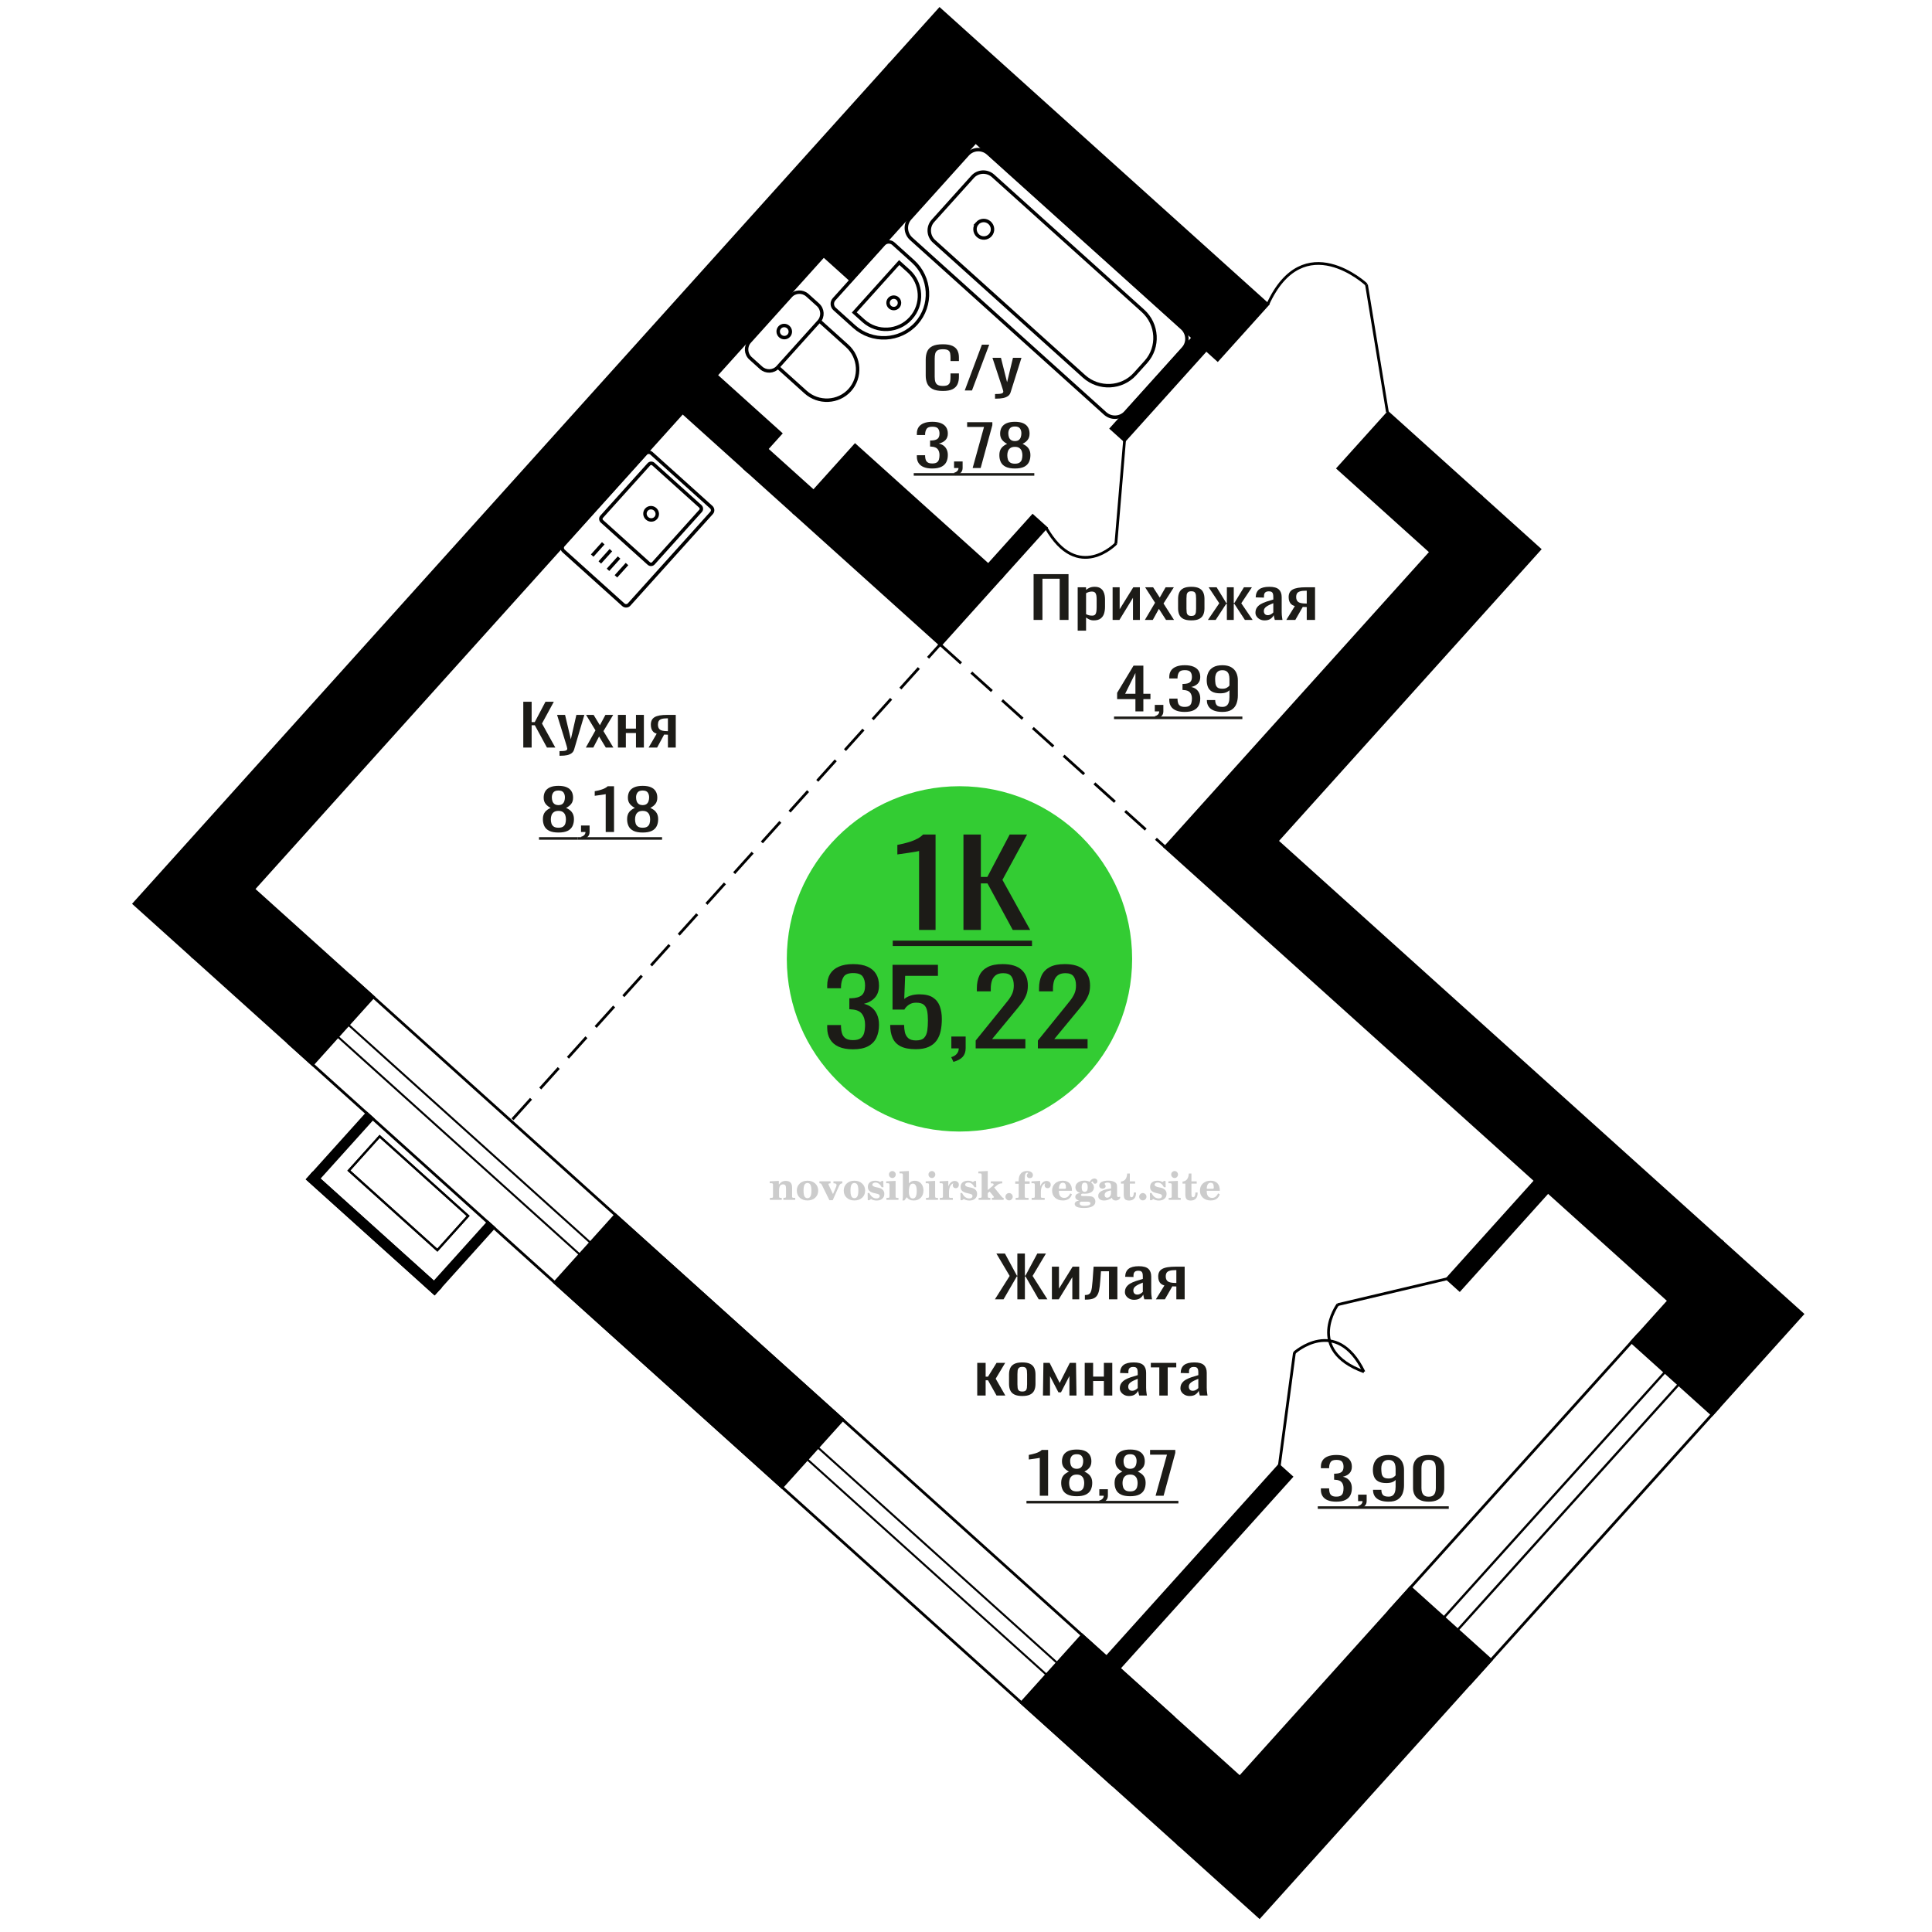 <?xml version="1.0" encoding="UTF-8"?>
<!DOCTYPE svg PUBLIC "-//W3C//DTD SVG 1.1//EN" "http://www.w3.org/Graphics/SVG/1.1/DTD/svg11.dtd">
<!-- Creator: CorelDRAW 2019 -->
<svg xmlns="http://www.w3.org/2000/svg" xml:space="preserve" width="140mm" height="140mm" version="1.1" style="shape-rendering:geometricPrecision; text-rendering:geometricPrecision; image-rendering:optimizeQuality; fill-rule:evenodd; clip-rule:evenodd"
viewBox="0 0 14000 14000"
 xmlns:xlink="http://www.w3.org/1999/xlink">
 <defs>
  <style type="text/css">
   <![CDATA[
    .str0 {stroke:black;stroke-width:25;stroke-miterlimit:22.926}
    .str1 {stroke:black;stroke-width:20;stroke-miterlimit:22.926}
    .str2 {stroke:black;stroke-width:20;stroke-miterlimit:22.926;stroke-dasharray:200 100}
    .fil1 {fill:none}
    .fil3 {fill:black}
    .fil2 {fill:#1C1B17}
    .fil4 {fill:#33CC33}
    .fil0 {fill:#1C1B17;fill-rule:nonzero}
    .fil5 {fill:#CCCCCC;fill-rule:nonzero}
   ]]>
  </style>
 </defs>
 <g id="Слой_x0020_1">
  <polygon class="fil0" points="3791.9,5417.03 3791.9,5085.25 3852.44,5085.25 3852.44,5232.71 3874.94,5232.71 3952.64,5085.25 4013.19,5085.25 3927.46,5242.95 4023.91,5417.03 3963.36,5417.03 3875.48,5255.23 3852.44,5255.23 3852.44,5417.03 "/>
  <path id="1" class="fil0" d="M4054.45 5476.42l0 -33.58c13.93,0 25.01,-0.48 33.22,-1.44 8.22,-0.95 14.11,-2.73 17.69,-5.32 3.57,-2.6 5.35,-6.22 5.35,-10.86 0,-2.46 -1.24,-7.92 -3.75,-16.38 -2.5,-8.47 -5.18,-17.48 -8.04,-27.04l-62.15 -201.52 57.86 0 41.8 176.95 40.19 -176.95 57.87 0 -73.94 249.86c-3.22,11.47 -9.12,20.55 -17.68,27.24 -8.59,6.69 -19.56,11.53 -32.96,14.54 -13.39,3 -29.56,4.5 -48.49,4.5l-6.97 0z"/>
  <polygon id="2" class="fil0" points="4245.22,5417.03 4314.88,5292.51 4246.83,5180.28 4301.48,5180.28 4347.02,5255.23 4387.21,5180.28 4443.47,5180.28 4372.74,5297.83 4444.54,5417.03 4389.89,5417.03 4341.13,5336.75 4299.34,5417.03 "/>
  <polygon id="3" class="fil0" points="4477.77,5417.03 4477.77,5180.28 4535.11,5180.28 4535.11,5279.81 4608.51,5279.81 4608.51,5180.28 4665.85,5180.28 4665.85,5417.03 4608.51,5417.03 4608.51,5311.76 4535.11,5311.76 4535.11,5417.03 "/>
  <path id="4" class="fil0" d="M4700.15 5417.03l58.39 -100.35c-9.99,-3.01 -18.12,-7.51 -24.37,-13.52 -6.25,-6.01 -10.8,-13.38 -13.67,-22.12 -2.85,-8.74 -4.29,-18.57 -4.29,-29.49 0,-12.56 2.15,-23.35 6.44,-32.36 4.29,-9.01 11.06,-16.39 20.35,-22.12 9.29,-5.74 21.63,-9.97 36.98,-12.7 15.36,-2.73 34.29,-4.09 56.8,-4.09l60.01 0 0 236.75 -56.8 0 0 -93.39c-5.7,0 -10.53,-0.07 -14.47,-0.21 -3.92,-0.13 -8.21,-0.34 -12.86,-0.61l-50.9 94.21 -61.61 0zm133.42 -118.79c0.72,0 1.87,0 3.48,0 1.61,0 2.59,0 2.94,0l0 -92.98c-0.35,0 -1.33,0 -2.94,0 -1.61,0 -2.59,0 -2.95,0 -16.79,0 -30.1,1.57 -39.92,4.71 -9.83,3.14 -16.69,8.06 -20.63,14.75 -3.93,6.69 -5.89,15.63 -5.89,26.83 0,15.56 4.55,27.17 13.66,34.81 9.12,7.65 26.53,11.61 52.25,11.88z"/>
  <polygon class="fil0" points="7489.83,4492.26 7489.83,4160.48 7742.91,4160.48 7742.91,4492.26 7678.8,4492.26 7678.8,4193.65 7553.95,4193.65 7553.95,4492.26 "/>
  <path id="1" class="fil0" d="M7809.32 4570.09l0 -314.58 60.72 0 0 18.84c7.19,-6.01 15.89,-11.2 26.1,-15.57 10.21,-4.37 22.32,-6.55 36.31,-6.55 17.03,0 30.55,3.21 40.58,9.62 10.03,6.42 17.49,14.48 22.41,24.17 4.92,9.7 8.14,19.53 9.65,29.49 1.52,9.97 2.27,18.5 2.27,25.6l0 57.35c0,16.66 -2.27,32.43 -6.8,47.31 -4.55,14.88 -12.78,26.9 -24.69,36.04 -11.92,9.15 -28.67,13.73 -50.22,13.73 -11.74,0 -22.14,-2.12 -31.22,-6.35 -9.07,-4.23 -17.2,-9.08 -24.39,-14.54l0 95.44 -60.72 0zm104.41 -108.96c10.59,0 18.15,-2.8 22.7,-8.4 4.54,-5.6 7.38,-13.17 8.52,-22.73 1.12,-9.56 1.69,-20.07 1.69,-31.54l0 -57.35c0,-9.83 -0.75,-18.91 -2.26,-27.24 -1.53,-8.32 -4.74,-14.95 -9.66,-19.86 -4.92,-4.92 -12.68,-7.37 -23.26,-7.37 -7.95,0 -15.52,1.22 -22.71,3.68 -7.17,2.46 -13.42,5.33 -18.71,8.6l0 151.56c5.66,3 12.11,5.53 19.28,7.58 7.19,2.05 15.32,3.07 24.41,3.07z"/>
  <polygon id="2" class="fil0" points="8062.41,4492.26 8062.41,4255.51 8113.48,4255.51 8113.48,4414.84 8212.23,4255.51 8259.89,4255.51 8259.89,4492.26 8209.96,4492.26 8209.96,4331.69 8111.79,4492.26 "/>
  <polygon id="3" class="fil0" points="8296.21,4492.26 8369.98,4367.74 8297.91,4255.51 8355.8,4255.51 8404.02,4330.46 8446.58,4255.51 8506.17,4255.51 8431.26,4373.06 8507.3,4492.26 8449.42,4492.26 8397.79,4411.98 8353.52,4492.26 "/>
  <path id="4" class="fil0" d="M8632.72 4495.54c-24.21,0 -43.32,-3.55 -57.31,-10.65 -14.01,-7.1 -23.94,-17.21 -29.8,-30.31 -5.86,-13.11 -8.8,-28.54 -8.8,-46.29l0 -68.81c0,-17.75 2.94,-33.18 8.8,-46.29 5.86,-13.11 15.79,-23.21 29.8,-30.31 13.99,-7.1 33.1,-10.65 57.31,-10.65 24.2,0 43.23,3.55 57.02,10.65 13.82,7.1 23.65,17.2 29.51,30.31 5.88,13.11 8.8,28.54 8.8,46.29l0 68.81c0,17.75 -2.92,33.18 -8.8,46.29 -5.86,13.1 -15.69,23.21 -29.51,30.31 -13.79,7.1 -32.82,10.65 -57.02,10.65zm0 -32.36c11.72,0 19.95,-2.46 24.68,-7.38 4.73,-4.91 7.57,-11.4 8.52,-19.45 0.94,-8.06 1.41,-16.45 1.41,-25.19l0 -74.14c0,-9.01 -0.47,-17.48 -1.41,-25.4 -0.95,-7.92 -3.79,-14.4 -8.52,-19.45 -4.73,-5.06 -12.96,-7.58 -24.68,-7.58 -11.73,0 -20.06,2.52 -24.98,7.58 -4.91,5.05 -7.84,11.53 -8.78,19.45 -0.96,7.92 -1.43,16.39 -1.43,25.4l0 74.14c0,8.74 0.47,17.13 1.43,25.19 0.94,8.05 3.87,14.54 8.78,19.45 4.92,4.92 13.25,7.38 24.98,7.38z"/>
  <polygon id="5" class="fil0" points="8753.03,4492.26 8835.31,4371.43 8758.13,4255.51 8816.02,4255.51 8885.82,4369.38 8890.35,4369.38 8890.35,4255.51 8940.29,4255.51 8940.29,4369.38 8944.84,4369.38 9014.06,4255.51 9071.95,4255.51 8994.77,4371.43 9077.06,4492.26 9020.87,4492.26 8944.84,4375.93 8940.29,4375.93 8940.29,4492.26 8890.35,4492.26 8890.35,4375.93 8885.25,4375.93 8809.21,4492.26 "/>
  <path id="6" class="fil0" d="M9163.31 4495.54c-12.87,0 -24.21,-2.67 -34.05,-7.99 -9.84,-5.33 -17.6,-12.15 -23.26,-20.48 -5.68,-8.33 -8.52,-17.14 -8.52,-26.42 0,-14.75 3.41,-27.17 10.22,-37.28 6.8,-10.1 16.17,-18.63 28.08,-25.6 11.92,-6.96 25.73,-13.04 41.43,-18.22 15.71,-5.19 32.25,-10.24 49.65,-15.16l0 -16.79c0,-9.56 -0.75,-17.48 -2.26,-23.76 -1.52,-6.28 -4.64,-10.99 -9.36,-14.13 -4.74,-3.14 -11.83,-4.71 -21.28,-4.71 -8.33,0 -15.05,1.36 -20.15,4.09 -5.11,2.73 -8.79,6.63 -11.07,11.68 -2.27,5.05 -3.4,10.99 -3.4,17.82l0 11.87 -60.16 -1.63c0.76,-26.22 9.09,-45.54 24.98,-57.96 15.88,-12.43 40.47,-18.64 73.76,-18.64 32.54,0 55.62,6.42 69.24,19.25 13.62,12.83 20.42,31.4 20.42,55.71l0 108.13c0,7.38 0.29,14.48 0.86,21.3 0.57,6.83 1.32,13.18 2.27,19.05 0.94,5.87 1.79,11.4 2.55,16.59l-55.61 0c-1.13,-4.37 -2.56,-9.9 -4.25,-16.59 -1.7,-6.69 -2.94,-12.77 -3.7,-18.23 -3.78,9.29 -11.06,17.96 -21.85,26.01 -10.78,8.06 -25.63,12.09 -44.54,12.09zm23.83 -37.69c6.06,0 11.74,-1.23 17.03,-3.68 5.29,-2.46 10.03,-5.26 14.18,-8.4 4.16,-3.14 7,-5.67 8.51,-7.58l0 -67.17c-9.45,3.82 -18.34,7.64 -26.67,11.46 -8.31,3.83 -15.6,7.86 -21.85,12.09 -6.23,4.23 -11.15,9.01 -14.75,14.33 -3.59,5.33 -5.39,11.41 -5.39,18.23 0,9.56 2.47,17.07 7.38,22.53 4.92,5.46 12.11,8.19 21.56,8.19z"/>
  <path id="7" class="fil0" d="M9321.07 4492.26l61.84 -100.35c-10.58,-3.01 -19.19,-7.51 -25.81,-13.52 -6.62,-6.01 -11.44,-13.38 -14.48,-22.12 -3.02,-8.74 -4.54,-18.57 -4.54,-29.49 0,-12.56 2.27,-23.35 6.82,-32.36 4.54,-9.01 11.72,-16.39 21.55,-22.12 9.84,-5.74 22.9,-9.97 39.17,-12.7 16.26,-2.73 36.31,-4.09 60.15,-4.09l63.55 0 0 236.75 -60.16 0 0 -93.39c-6.04,0 -11.15,-0.07 -15.32,-0.21 -4.15,-0.13 -8.7,-0.34 -13.62,-0.61l-53.9 94.21 -65.25 0zm141.29 -118.79c0.76,0 1.98,0 3.69,0 1.7,0 2.74,0 3.11,0l0 -92.98c-0.37,0 -1.41,0 -3.11,0 -1.71,0 -2.75,0 -3.12,0 -17.79,0 -31.88,1.57 -42.28,4.71 -10.41,3.14 -17.68,8.06 -21.85,14.75 -4.16,6.69 -6.23,15.63 -6.23,26.83 0,15.56 4.82,27.17 14.46,34.81 9.66,7.65 28.1,11.61 55.33,11.88z"/>
  <path class="fil1 str0" d="M5431.63 2475.66l297.77 -330.7c31.37,-34.85 85.97,-37.31 121.33,-5.47l76.43 68.82c35.36,31.84 38.63,86.39 7.25,121.24l-297.77 330.7c-31.37,34.85 -85.97,37.31 -121.33,5.47l-76.43 -68.82c-35.36,-31.84 -38.62,-86.39 -7.25,-121.24zm205.01 184.59l301.33 -334.66 200.71 180.72c93.39,84.09 102.01,228.19 19.14,320.22l0 0c-82.87,92.04 -227.07,98.53 -320.47,14.44l-200.71 -180.72zm13.47 -287.27c16.13,-17.91 43.94,-19.16 62.11,-2.8 18.17,16.36 19.83,44.15 3.71,62.06 -16.13,17.91 -43.93,19.16 -62.11,2.79 -18.17,-16.36 -19.83,-44.14 -3.71,-62.05z"/>
  <path class="fil1 str0" d="M5156.6 3716.58l-597.94 664.07c-10.72,11.92 -29.53,12.64 -41.78,1.6l-432.91 -389.79c-12.25,-11.03 -13.5,-29.81 -2.78,-41.72l597.94 -664.08c10.73,-11.91 29.54,-12.63 41.79,-1.6l432.91 389.79c12.25,11.03 13.5,29.81 2.77,41.73zm-79.85 -14.72l-342.4 380.27c-8.42,9.35 -23.17,9.91 -32.78,1.26l-339.67 -305.84c-9.62,-8.66 -10.6,-23.39 -2.18,-32.74l342.4 -380.27c8.42,-9.35 23.17,-9.91 32.79,-1.25l339.66 305.83c9.62,8.66 10.6,23.39 2.18,32.74zm-324.91 51.73c-16.25,18.04 -44.46,19.12 -63.02,2.41 -18.56,-16.7 -20.43,-44.88 -4.18,-62.92 16.24,-18.04 44.46,-19.12 63.01,-2.42 18.56,16.71 20.43,44.88 4.19,62.93zm-208.35 333.69l-80.18 89.05m22.67 -136.35l-80.18 89.05m20.94 -142.39l-80.18 89.05m24.89 -138.83l-80.18 89.05"/>
  <path class="fil0" d="M8227.68 5155.16l0 -88.89 -132.55 0 0 -45.87 119.01 -197.02 71.07 0 0 203.98 51.33 0 0 38.91 -51.33 0 0 88.89 -57.53 0zm-74.45 -127.8l74.45 0 0 -150.73 -74.45 150.73z"/>
  <path id="1" class="fil0" d="M8377.15 5208.82l-9.6 -18.84c10.17,-2.46 18.15,-6.76 23.98,-12.91 5.84,-6.14 8.74,-13.44 8.74,-21.91l-32.15 0 0 -47.11 62.04 0 0 46.29c0,14.47 -4.32,26.01 -12.97,34.61 -8.64,8.6 -21.99,15.23 -40.04,19.87z"/>
  <path id="2" class="fil0" d="M8584.72 5158.85c-24.83,0 -45.5,-3.42 -62.05,-10.24 -16.55,-6.83 -28.96,-16.66 -37.22,-29.5 -8.28,-12.83 -12.42,-27.99 -12.42,-45.46l0 -11.06 59.79 0c0,1.09 0,2.25 0,3.48 0,1.23 0,2.53 0,3.89 0.38,9.83 1.98,18.71 4.79,26.63 2.82,7.91 7.9,14.2 15.23,18.84 7.34,4.64 17.96,6.96 31.88,6.96 14.66,0 25.75,-2.52 33.26,-7.58 7.54,-5.05 12.6,-12.22 15.23,-21.5 2.65,-9.29 3.96,-19.94 3.96,-31.95 0,-17.48 -4.42,-31.75 -13.25,-42.8 -8.84,-11.06 -24.36,-17.14 -46.54,-18.23 -1.13,-0.28 -2.54,-0.41 -4.23,-0.41 -1.69,0 -3.1,0 -4.23,0l0 -43.83c1.13,0 2.44,0 3.95,0 1.51,0 2.81,0 3.94,0 21.44,-0.55 36.85,-4.64 46.26,-12.29 9.4,-7.64 14.1,-20.34 14.1,-38.09 0,-15.02 -3.49,-27.04 -10.44,-36.05 -6.96,-9.01 -20.77,-13.52 -41.45,-13.52 -20.68,0 -34.41,4.99 -41.17,14.96 -6.78,9.96 -10.53,22.73 -11.29,38.29 0,1.1 0,2.26 0,3.49 0,1.22 0,2.39 0,3.48l-59.79 0 0 -11.06c0,-17.75 4.14,-32.91 12.42,-45.47 8.26,-12.56 20.77,-22.25 37.5,-29.08 16.74,-6.83 37.5,-10.24 62.33,-10.24 25.19,0 46.06,3.41 62.6,10.24 16.55,6.83 28.96,16.59 37.23,29.29 8.28,12.69 12.41,27.92 12.41,45.67 0,19.93 -5.92,35.91 -17.76,47.92 -11.86,12.02 -27.74,20.21 -47.68,24.58 13.93,3 25.67,8.19 35.27,15.56 9.58,7.38 17,16.73 22.26,28.06 5.28,11.33 7.91,24.51 7.91,39.53 0,19.66 -3.76,36.8 -11.28,51.41 -7.52,14.6 -19.55,25.94 -36.1,33.99 -16.54,8.06 -38.35,12.09 -65.42,12.09z"/>
  <path id="3" class="fil0" d="M8857.69 5158.85c-23.69,0 -43.9,-3.21 -60.63,-9.63 -16.73,-6.42 -29.43,-15.77 -38.07,-28.06 -8.65,-12.29 -13.15,-27.17 -13.54,-44.65 0,-0.54 0,-1.16 0,-1.84 0,-0.68 0,-1.3 0,-1.84l60.35 0c0,15.84 3.57,28.06 10.72,36.66 7.14,8.6 21.06,12.9 41.73,12.9 11.29,0 20.69,-2.52 28.2,-7.58 7.54,-5.05 13.17,-12.83 16.93,-23.34 3.76,-10.52 5.64,-23.83 5.64,-39.94l0 -50.38c-5.64,6.82 -14,12.35 -25.1,16.59 -11.08,4.23 -24.91,6.34 -41.46,6.34 -25.19,0 -44.93,-4.02 -59.21,-12.08 -14.29,-8.05 -24.36,-19.25 -30.18,-33.59 -5.83,-14.33 -8.75,-31.06 -8.75,-50.17 0,-20.21 3.76,-38.44 11.29,-54.69 7.52,-16.24 19.64,-29.15 36.37,-38.71 16.74,-9.55 38.64,-14.33 65.71,-14.33 26.33,0 47.75,4.85 64.3,14.54 16.56,9.69 28.67,22.73 36.38,39.12 7.71,16.38 11.57,34.68 11.57,54.89l0 111.41c0,21.3 -3.39,40.96 -10.16,58.98 -6.76,18.03 -18.23,32.43 -34.4,43.22 -16.16,10.78 -38.73,16.18 -67.69,16.18zm0 -167.94c13.16,0 23.88,-2.39 32.15,-7.17 8.28,-4.78 14.67,-10.04 19.18,-15.77l0 -49.15c0,-11.47 -1.5,-21.92 -4.51,-31.34 -3.01,-9.42 -8.28,-16.93 -15.8,-22.53 -7.52,-5.6 -17.86,-8.4 -31.02,-8.4 -13.15,0 -23.59,2.87 -31.3,8.61 -7.71,5.73 -13.16,13.17 -16.36,22.32 -3.19,9.15 -4.79,19.18 -4.79,30.11 0,13.1 0.85,25.26 2.53,36.45 1.7,11.2 6.21,20.14 13.54,26.83 7.34,6.69 19.47,10.04 36.38,10.04z"/>
  <polygon id="4" class="fil2" points="8072.58,5192.4 9002.64,5192.4 9002.64,5211.02 8072.58,5211.02 "/>
  <path class="fil1 str0" d="M6760.13 1600.93l287.8 -319.64c38.4,-42.64 105.03,-45.82 148.07,-7.06l1086.43 978.22c107.62,96.9 117.13,263.4 21.14,370.02l-78.36 87.02c-96,106.62 -262.58,114.56 -370.2,17.66l-1086.43 -978.22c-43.04,-38.76 -46.85,-105.36 -8.45,-148zm-165.89 -18.64l417.81 -464.02c38.39,-42.65 105.03,-45.82 148.07,-7.07l1405.81 1265.79c43.05,38.76 46.85,105.36 8.45,148.01l-417.81 464.02c-38.39,42.64 -105.02,45.82 -148.07,7.06l-1405.81 -1265.79c-43.04,-38.76 -46.84,-105.36 -8.45,-148zm487.02 36.3c23.36,-25.94 63.52,-27.86 89.71,-4.28 26.19,23.58 28.49,63.73 5.13,89.67 -23.36,25.95 -63.53,27.86 -89.72,4.28 -26.19,-23.58 -28.48,-63.73 -5.12,-89.67z"/>
  <path class="fil1 str0" d="M6043.89 2168.76l359.71 -399.5c18.21,-20.23 49.7,-21.84 69.98,-3.57l141.9 127.77c130.46,117.46 141.36,319.99 24.23,450.08l-0.01 0.01c-117.13,130.09 -319.69,140.42 -450.15,22.95l-141.9 -127.77c-20.28,-18.26 -21.98,-49.74 -3.76,-69.97zm146.33 95.54l325.77 -361.79 66.84 60.18c99.04,89.18 107.32,242.96 18.39,341.73l-2.38 2.64c-88.93,98.77 -242.73,106.61 -341.77,17.43l-66.85 -60.19zm255.49 -97.51c15.3,-17 41.53,-18.34 58.57,-2.99 17.04,15.35 18.46,41.57 3.15,58.56 -15.3,17 -41.52,18.34 -58.57,2.99 -17.04,-15.35 -18.45,-41.57 -3.15,-58.56z"/>
  <path class="fil0" d="M4046.78 6032.81c-27.45,0 -49.45,-3.96 -65.99,-11.88 -16.55,-7.92 -28.49,-19.19 -35.81,-33.8 -7.34,-14.6 -11.01,-31.74 -11.01,-51.4 0,-11.2 1.33,-21.03 3.96,-29.49 2.63,-8.47 6.48,-15.91 11.55,-22.33 5.08,-6.41 11.1,-12.01 18.05,-16.79 6.96,-4.78 14.57,-9.08 22.85,-12.9 -15.04,-7.38 -27.27,-17 -36.66,-28.88 -9.4,-11.88 -14.1,-26.97 -14.1,-45.26 0,-17.48 3.76,-32.64 11.28,-45.47 7.52,-12.83 19.26,-22.73 35.25,-29.7 15.99,-6.96 36.19,-10.44 60.63,-10.44 24.44,0 44.46,3.48 60.07,10.44 15.61,6.97 27.17,16.87 34.69,29.7 7.52,12.83 11.28,27.99 11.28,45.47 0,18.57 -4.62,33.72 -13.83,45.46 -9.21,11.75 -21.52,21.3 -36.94,28.68 8.27,3.82 15.89,8.12 22.84,12.9 6.97,4.78 12.97,10.38 18.05,16.79 5.09,6.42 9.02,13.86 11.85,22.33 2.82,8.46 4.22,18.29 4.22,29.49 0,19.66 -3.66,36.8 -10.98,51.4 -7.34,14.61 -19.19,25.88 -35.54,33.8 -16.36,7.92 -38.26,11.88 -65.71,11.88zm0 -34.82c14.66,0 25.94,-2.73 33.84,-8.19 7.89,-5.46 13.25,-12.84 16.07,-22.12 2.82,-9.29 4.24,-19.66 4.24,-31.13 0,-10.38 -1.61,-20.14 -4.8,-29.29 -3.2,-9.15 -8.75,-16.66 -16.64,-22.53 -7.89,-5.87 -18.79,-8.8 -32.71,-8.8 -13.91,0 -24.91,2.86 -33,8.6 -8.08,5.73 -13.82,13.17 -17.19,22.32 -3.39,9.15 -5.09,19.05 -5.09,29.7 0,11.47 1.51,21.84 4.52,31.13 3,9.28 8.55,16.66 16.64,22.12 8.08,5.46 19.45,8.19 34.12,8.19zm0 -163.84c12.79,-0.28 22.47,-3.14 29.05,-8.61 6.58,-5.46 11.18,-12.49 13.81,-21.09 2.63,-8.6 3.95,-17.55 3.95,-26.83 0,-13.65 -3.38,-25.26 -10.14,-34.82 -6.78,-9.55 -18.99,-14.33 -36.67,-14.33 -17.67,0 -30.08,4.78 -37.22,14.33 -7.15,9.56 -10.72,21.17 -10.72,34.82 0,9.28 1.31,18.23 3.94,26.83 2.63,8.6 7.44,15.63 14.39,21.09 6.96,5.47 16.83,8.33 29.61,8.61z"/>
  <path id="1" class="fil0" d="M4219.38 6082.78l-9.6 -18.84c10.17,-2.46 18.15,-6.76 23.98,-12.91 5.83,-6.14 8.74,-13.44 8.74,-21.91l-32.15 0 0 -47.11 62.04 0 0 46.29c0,14.47 -4.32,26.01 -12.97,34.61 -8.64,8.6 -21.99,15.23 -40.04,19.87z"/>
  <path id="2" class="fil0" d="M4389.15 6029.12l0 -274.44c-0.37,0.27 -4.6,1.09 -12.68,2.46 -8.09,1.36 -17.22,2.73 -27.36,4.1 -10.15,1.36 -19.19,2.59 -27.08,3.68 -7.89,1.09 -12.03,1.64 -12.4,1.64l0 -33.18c6.39,-1.09 13.81,-2.59 22.28,-4.5 8.45,-1.92 17.1,-4.24 25.94,-6.97 8.84,-2.73 17.29,-6.14 25.38,-10.24 8.08,-4.09 14.95,-8.87 20.58,-14.33l45.69 0 0 331.78 -60.35 0z"/>
  <path id="3" class="fil0" d="M4657.07 6032.81c-27.45,0 -49.45,-3.96 -65.99,-11.88 -16.55,-7.92 -28.49,-19.19 -35.81,-33.8 -7.34,-14.6 -11,-31.74 -11,-51.4 0,-11.2 1.32,-21.03 3.95,-29.49 2.63,-8.47 6.48,-15.91 11.55,-22.33 5.08,-6.41 11.1,-12.01 18.05,-16.79 6.96,-4.78 14.57,-9.08 22.85,-12.9 -15.04,-7.38 -27.27,-17 -36.66,-28.88 -9.4,-11.88 -14.1,-26.97 -14.1,-45.26 0,-17.48 3.76,-32.64 11.28,-45.47 7.52,-12.83 19.26,-22.73 35.25,-29.7 15.99,-6.96 36.19,-10.44 60.63,-10.44 24.44,0 44.46,3.48 60.07,10.44 15.61,6.97 27.17,16.87 34.69,29.7 7.52,12.83 11.28,27.99 11.28,45.47 0,18.57 -4.61,33.72 -13.83,45.46 -9.21,11.75 -21.52,21.3 -36.94,28.68 8.27,3.82 15.89,8.12 22.84,12.9 6.97,4.78 12.97,10.38 18.06,16.79 5.08,6.42 9.01,13.86 11.84,22.33 2.82,8.46 4.22,18.29 4.22,29.49 0,19.66 -3.66,36.8 -10.98,51.4 -7.34,14.61 -19.18,25.88 -35.54,33.8 -16.36,7.92 -38.26,11.88 -65.71,11.88zm0 -34.82c14.66,0 25.94,-2.73 33.84,-8.19 7.89,-5.46 13.25,-12.84 16.07,-22.12 2.83,-9.29 4.24,-19.66 4.24,-31.13 0,-10.38 -1.61,-20.14 -4.8,-29.29 -3.2,-9.15 -8.75,-16.66 -16.64,-22.53 -7.89,-5.87 -18.79,-8.8 -32.71,-8.8 -13.91,0 -24.91,2.86 -33,8.6 -8.08,5.73 -13.82,13.17 -17.19,22.32 -3.39,9.15 -5.08,19.05 -5.08,29.7 0,11.47 1.5,21.84 4.51,31.13 3,9.28 8.55,16.66 16.64,22.12 8.08,5.46 19.45,8.19 34.12,8.19zm0 -163.84c12.79,-0.28 22.47,-3.14 29.05,-8.61 6.58,-5.46 11.18,-12.49 13.81,-21.09 2.63,-8.6 3.95,-17.55 3.95,-26.83 0,-13.65 -3.38,-25.26 -10.14,-34.82 -6.78,-9.55 -18.99,-14.33 -36.67,-14.33 -17.67,0 -30.08,4.78 -37.22,14.33 -7.15,9.56 -10.72,21.17 -10.72,34.82 0,9.28 1.31,18.23 3.94,26.83 2.63,8.6 7.44,15.63 14.39,21.09 6.96,5.47 16.83,8.33 29.61,8.61z"/>
  <polygon id="4" class="fil2" points="3905.77,6066.36 4187.23,6066.36 4187.23,6084.98 3905.77,6084.98 "/>
  <polygon id="5" class="fil2" points="4187.23,6066.36 4797.52,6066.36 4797.52,6084.98 4187.23,6084.98 "/>
  <polygon class="fil3 str1" points="971.01,6548.58 1396.85,6932 6871.77,851.49 6445.93,468.07 "/>
  <polygon class="fil3 str1" points="6808.88,65.01 6445.95,468.08 8823.77,2609.08 9186.7,2206.01 "/>
  <path class="fil1 str1" d="M9901.95 2061.8c0,0 -454.6,-425.43 -715.26,144.2"/>
  <line class="fil1 str1" x1="10053.84" y1="2986.78" x2="9901.95" y2= "2061.8" />
  <path class="fil0" d="M7534.59 10838.51l0 -274.44c-0.37,0.27 -4.6,1.09 -12.68,2.46 -8.08,1.36 -17.21,2.73 -27.36,4.1 -10.15,1.36 -19.18,2.59 -27.07,3.68 -7.89,1.09 -12.04,1.64 -12.41,1.64l0 -33.18c6.39,-1.09 13.81,-2.59 22.28,-4.5 8.46,-1.92 17.1,-4.24 25.94,-6.97 8.84,-2.73 17.3,-6.14 25.38,-10.24 8.08,-4.09 14.95,-8.87 20.59,-14.33l45.68 0 0 331.78 -60.35 0z"/>
  <path id="1" class="fil0" d="M7802.51 10842.2c-27.44,0 -49.45,-3.96 -65.98,-11.88 -16.56,-7.92 -28.49,-19.19 -35.82,-33.8 -7.34,-14.6 -11,-31.74 -11,-51.4 0,-11.2 1.32,-21.03 3.95,-29.49 2.63,-8.47 6.49,-15.91 11.55,-22.33 5.08,-6.41 11.1,-12.01 18.06,-16.79 6.95,-4.78 14.56,-9.08 22.84,-12.9 -15.04,-7.38 -27.26,-17 -36.66,-28.88 -9.4,-11.88 -14.1,-26.97 -14.1,-45.26 0,-17.48 3.76,-32.64 11.28,-45.47 7.52,-12.83 19.27,-22.73 35.25,-29.7 15.99,-6.96 36.19,-10.44 60.63,-10.44 24.44,0 44.46,3.48 60.08,10.44 15.6,6.97 27.17,16.87 34.68,29.7 7.52,12.83 11.28,27.99 11.28,45.47 0,18.57 -4.61,33.72 -13.82,45.46 -9.22,11.75 -21.53,21.3 -36.95,28.68 8.28,3.82 15.89,8.12 22.85,12.9 6.96,4.78 12.97,10.38 18.05,16.79 5.08,6.42 9.02,13.86 11.84,22.33 2.82,8.46 4.23,18.29 4.23,29.49 0,19.66 -3.66,36.8 -10.99,51.4 -7.34,14.61 -19.18,25.88 -35.54,33.8 -16.36,7.92 -38.25,11.88 -65.71,11.88zm0 -34.82c14.67,0 25.94,-2.73 33.85,-8.19 7.89,-5.46 13.24,-12.84 16.07,-22.12 2.82,-9.29 4.24,-19.66 4.24,-31.13 0,-10.38 -1.61,-20.14 -4.81,-29.29 -3.19,-9.15 -8.74,-16.66 -16.63,-22.53 -7.89,-5.87 -18.8,-8.8 -32.72,-8.8 -13.91,0 -24.91,2.86 -32.99,8.6 -8.08,5.73 -13.83,13.17 -17.2,22.32 -3.39,9.15 -5.08,19.05 -5.08,29.7 0,11.47 1.5,21.84 4.52,31.13 3,9.28 8.55,16.66 16.63,22.12 8.08,5.46 19.46,8.19 34.12,8.19zm0 -163.84c12.79,-0.28 22.47,-3.14 29.05,-8.61 6.59,-5.46 11.19,-12.49 13.82,-21.09 2.63,-8.6 3.95,-17.55 3.95,-26.83 0,-13.65 -3.39,-25.26 -10.15,-34.82 -6.78,-9.55 -18.99,-14.33 -36.67,-14.33 -17.67,0 -30.07,4.78 -37.22,14.33 -7.15,9.56 -10.71,21.17 -10.71,34.82 0,9.28 1.31,18.23 3.94,26.83 2.63,8.6 7.43,15.63 14.39,21.09 6.95,5.47 16.82,8.33 29.6,8.61z"/>
  <path id="2" class="fil0" d="M7975.11 10892.17l-9.59 -18.84c10.16,-2.46 18.15,-6.76 23.97,-12.91 5.84,-6.14 8.74,-13.44 8.74,-21.91l-32.15 0 0 -47.11 62.05 0 0 46.29c0,14.47 -4.33,26.01 -12.97,34.61 -8.65,8.6 -21.99,15.23 -40.05,19.87z"/>
  <path id="3" class="fil0" d="M8189.44 10842.2c-27.44,0 -49.45,-3.96 -65.98,-11.88 -16.55,-7.92 -28.49,-19.19 -35.82,-33.8 -7.34,-14.6 -11,-31.74 -11,-51.4 0,-11.2 1.32,-21.03 3.95,-29.49 2.63,-8.47 6.49,-15.91 11.55,-22.33 5.09,-6.41 11.1,-12.01 18.06,-16.79 6.95,-4.78 14.56,-9.08 22.84,-12.9 -15.04,-7.38 -27.26,-17 -36.65,-28.88 -9.41,-11.88 -14.1,-26.97 -14.1,-45.26 0,-17.48 3.75,-32.64 11.27,-45.47 7.52,-12.83 19.27,-22.73 35.25,-29.7 15.99,-6.96 36.19,-10.44 60.63,-10.44 24.44,0 44.46,3.48 60.08,10.44 15.6,6.97 27.17,16.87 34.69,29.7 7.51,12.83 11.27,27.99 11.27,45.47 0,18.57 -4.61,33.72 -13.82,45.46 -9.21,11.75 -21.52,21.3 -36.95,28.68 8.28,3.82 15.89,8.12 22.85,12.9 6.96,4.78 12.97,10.38 18.05,16.79 5.08,6.42 9.02,13.86 11.84,22.33 2.82,8.46 4.23,18.29 4.23,29.49 0,19.66 -3.66,36.8 -10.99,51.4 -7.34,14.61 -19.18,25.88 -35.54,33.8 -16.36,7.92 -38.25,11.88 -65.71,11.88zm0 -34.82c14.67,0 25.94,-2.73 33.85,-8.19 7.89,-5.46 13.24,-12.84 16.07,-22.12 2.82,-9.29 4.24,-19.66 4.24,-31.13 0,-10.38 -1.61,-20.14 -4.81,-29.29 -3.19,-9.15 -8.74,-16.66 -16.63,-22.53 -7.89,-5.87 -18.8,-8.8 -32.72,-8.8 -13.91,0 -24.91,2.86 -32.99,8.6 -8.08,5.73 -13.83,13.17 -17.2,22.32 -3.39,9.15 -5.08,19.05 -5.08,29.7 0,11.47 1.5,21.84 4.52,31.13 3,9.28 8.55,16.66 16.63,22.12 8.08,5.46 19.46,8.19 34.12,8.19zm0 -163.84c12.79,-0.28 22.47,-3.14 29.06,-8.61 6.58,-5.46 11.18,-12.49 13.81,-21.09 2.63,-8.6 3.95,-17.55 3.95,-26.83 0,-13.65 -3.39,-25.26 -10.15,-34.82 -6.77,-9.55 -18.99,-14.33 -36.67,-14.33 -17.67,0 -30.07,4.78 -37.22,14.33 -7.14,9.56 -10.71,21.17 -10.71,34.82 0,9.28 1.31,18.23 3.94,26.83 2.63,8.6 7.43,15.63 14.39,21.09 6.95,5.47 16.82,8.33 29.6,8.61z"/>
  <polygon id="4" class="fil0" points="8373.87,10838.51 8456.23,10541.13 8333.83,10541.13 8333.83,10506.73 8516.58,10506.73 8516.58,10528.03 8431.97,10838.51 "/>
  <polygon id="5" class="fil2" points="7438.15,10875.75 8539.14,10875.75 8539.14,10894.37 7438.15,10894.37 "/>
  <polygon class="fil0" points="7209.43,9415.48 7316.4,9245.9 7220.24,9083.7 7282.26,9083.7 7368.74,9243.85 7372.15,9243.85 7372.15,9083.7 7426.77,9083.7 7426.77,9243.85 7430.75,9243.85 7516.66,9083.7 7579.24,9083.7 7482.52,9245.9 7590.06,9415.48 7526.9,9415.48 7431.32,9249.59 7426.77,9249.59 7426.77,9415.48 7372.15,9415.48 7372.15,9249.59 7368.17,9249.59 7272.02,9415.48 "/>
  <polygon id="1" class="fil0" points="7622.49,9415.48 7622.49,9178.73 7673.69,9178.73 7673.69,9338.06 7772.69,9178.73 7820.47,9178.73 7820.47,9415.48 7770.42,9415.48 7770.42,9254.91 7671.99,9415.48 "/>
  <path id="2" class="fil0" d="M7861.43 9417.53l0 -33.18c11.39,0 20.4,-1.64 27.03,-4.92 6.64,-3.27 11.77,-8.8 15.37,-16.58 3.59,-7.79 6.34,-18.3 8.25,-31.54 1.89,-13.25 3.59,-29.84 5.12,-49.77l7.39 -102.81 172.39 0 0 236.75 -60.88 0 0 -203.58 -58.03 0 -5.11 69.64c-1.91,27.03 -4.66,49.42 -8.25,67.17 -3.62,17.75 -9.2,31.61 -16.8,41.58 -7.58,9.97 -17.72,17 -30.43,21.09 -12.71,4.1 -29.11,6.15 -49.21,6.15l-6.84 0z"/>
  <path id="3" class="fil0" d="M8217.6 9418.76c-12.91,0 -24.28,-2.67 -34.14,-7.99 -9.87,-5.33 -17.64,-12.15 -23.33,-20.48 -5.69,-8.33 -8.54,-17.14 -8.54,-26.42 0,-14.75 3.42,-27.17 10.25,-37.28 6.82,-10.1 16.21,-18.63 28.16,-25.6 11.94,-6.96 25.79,-13.04 41.53,-18.22 15.75,-5.19 32.33,-10.24 49.78,-15.16l0 -16.79c0,-9.56 -0.75,-17.48 -2.26,-23.76 -1.53,-6.28 -4.66,-10.99 -9.39,-14.13 -4.75,-3.14 -11.87,-4.71 -21.34,-4.71 -8.35,0 -15.08,1.36 -20.19,4.09 -5.13,2.73 -8.82,6.63 -11.1,11.68 -2.28,5.05 -3.42,10.99 -3.42,17.82l0 11.87 -60.31 -1.63c0.76,-26.22 9.11,-45.54 25.04,-57.96 15.92,-12.43 40.58,-18.64 73.95,-18.64 32.63,0 55.77,6.42 69.42,19.25 13.66,12.83 20.48,31.4 20.48,55.71l0 108.13c0,7.38 0.29,14.48 0.86,21.3 0.57,6.83 1.32,13.18 2.28,19.05 0.94,5.87 1.79,11.4 2.55,16.59l-55.75 0c-1.14,-4.37 -2.57,-9.9 -4.26,-16.59 -1.71,-6.69 -2.95,-12.77 -3.71,-18.23 -3.8,9.29 -11.09,17.96 -21.91,26.01 -10.8,8.06 -25.69,12.09 -44.65,12.09zm23.89 -37.69c6.07,0 11.76,-1.23 17.07,-3.68 5.3,-2.46 10.05,-5.26 14.22,-8.4 4.17,-3.14 7.02,-5.67 8.53,-7.58l0 -67.17c-9.47,3.82 -18.39,7.64 -26.74,11.46 -8.33,3.83 -15.64,7.86 -21.9,12.09 -6.25,4.23 -11.18,9.01 -14.8,14.33 -3.59,5.33 -5.4,11.41 -5.4,18.23 0,9.56 2.47,17.07 7.4,22.53 4.94,5.46 12.14,8.19 21.62,8.19z"/>
  <path id="4" class="fil0" d="M8375.76 9415.48l62 -100.35c-10.61,-3.01 -19.23,-7.51 -25.87,-13.52 -6.64,-6.01 -11.48,-13.38 -14.52,-22.12 -3.03,-8.74 -4.55,-18.57 -4.55,-29.49 0,-12.56 2.27,-23.35 6.83,-32.36 4.56,-9.01 11.75,-16.39 21.61,-22.12 9.86,-5.74 22.96,-9.97 39.27,-12.7 16.31,-2.73 36.4,-4.09 60.31,-4.09l63.71 0 0 236.75 -60.31 0 0 -93.39c-6.05,0 -11.18,-0.07 -15.36,-0.21 -4.17,-0.13 -8.72,-0.34 -13.65,-0.61l-54.05 94.21 -65.42 0zm141.66 -118.79c0.77,0 1.99,0 3.7,0 1.7,0 2.75,0 3.12,0l0 -92.98c-0.37,0 -1.42,0 -3.12,0 -1.71,0 -2.75,0 -3.13,0 -17.83,0 -31.96,1.57 -42.39,4.71 -10.43,3.14 -17.72,8.06 -21.9,14.75 -4.17,6.69 -6.25,15.63 -6.25,26.83 0,15.56 4.83,27.17 14.5,34.81 9.68,7.65 28.16,11.61 55.47,11.88z"/>
  <polygon id="5" class="fil0" points="7081.43,10112.63 7081.43,9875.88 7142.3,9875.88 7142.3,9975.82 7159.38,9975.82 7221.38,9875.88 7283.97,9875.88 7215.13,9990.57 7285.11,10112.63 7221.38,10112.63 7159.38,10002.04 7142.3,10002.04 7142.3,10112.63 "/>
  <path id="6" class="fil0" d="M7408 10115.91c-24.28,0 -43.43,-3.55 -57.46,-10.65 -14.04,-7.1 -24,-17.21 -29.88,-30.31 -5.87,-13.11 -8.82,-28.54 -8.82,-46.29l0 -68.81c0,-17.75 2.95,-33.18 8.82,-46.29 5.88,-13.11 15.84,-23.21 29.88,-30.31 14.03,-7.1 33.18,-10.65 57.46,-10.65 24.27,0 43.34,3.55 57.17,10.65 13.85,7.1 23.71,17.2 29.59,30.31 5.89,13.11 8.82,28.54 8.82,46.29l0 68.81c0,17.75 -2.93,33.18 -8.82,46.29 -5.88,13.1 -15.74,23.21 -29.59,30.31 -13.83,7.1 -32.9,10.65 -57.17,10.65zm0 -32.36c11.75,0 20,-2.46 24.74,-7.38 4.75,-4.91 7.6,-11.4 8.54,-19.45 0.95,-8.06 1.42,-16.45 1.42,-25.19l0 -74.14c0,-9.01 -0.47,-17.48 -1.42,-25.4 -0.94,-7.92 -3.79,-14.4 -8.54,-19.45 -4.74,-5.06 -12.99,-7.58 -24.74,-7.58 -11.76,0 -20.11,2.52 -25.04,7.58 -4.93,5.05 -7.86,11.53 -8.81,19.45 -0.96,7.92 -1.43,16.39 -1.43,25.4l0 74.14c0,8.74 0.47,17.13 1.43,25.19 0.95,8.05 3.88,14.54 8.81,19.45 4.93,4.92 13.28,7.38 25.04,7.38z"/>
  <polygon id="7" class="fil0" points="7557.62,10112.63 7561.04,9875.88 7605.99,9875.88 7678.81,10021.29 7752.21,9875.88 7797.15,9875.88 7800.56,10112.63 7749.36,10112.63 7749.36,9971.31 7688.48,10089.28 7669.7,10089.28 7608.84,9972.13 7608.84,10112.63 "/>
  <polygon id="8" class="fil0" points="7860.3,10112.63 7860.3,9875.88 7921.17,9875.88 7921.17,9975.41 7999.11,9975.41 7999.11,9875.88 8059.99,9875.88 8059.99,10112.63 7999.11,10112.63 7999.11,10007.36 7921.17,10007.36 7921.17,10112.63 "/>
  <path id="9" class="fil0" d="M8180.61 10115.91c-12.91,0 -24.28,-2.67 -34.14,-7.99 -9.86,-5.33 -17.64,-12.15 -23.32,-20.48 -5.7,-8.33 -8.55,-17.14 -8.55,-26.42 0,-14.75 3.42,-27.17 10.25,-37.28 6.82,-10.1 16.21,-18.63 28.16,-25.6 11.94,-6.96 25.79,-13.04 41.53,-18.22 15.75,-5.19 32.34,-10.24 49.78,-15.16l0 -16.79c0,-9.56 -0.75,-17.48 -2.26,-23.76 -1.53,-6.28 -4.66,-10.99 -9.39,-14.13 -4.75,-3.14 -11.86,-4.71 -21.34,-4.71 -8.35,0 -15.08,1.36 -20.19,4.09 -5.13,2.73 -8.82,6.63 -11.1,11.68 -2.28,5.05 -3.42,10.99 -3.42,17.82l0 11.87 -60.31 -1.63c0.77,-26.22 9.11,-45.54 25.05,-57.96 15.91,-12.43 40.57,-18.64 73.95,-18.64 32.62,0 55.76,6.42 69.42,19.25 13.65,12.83 20.47,31.4 20.47,55.71l0 108.13c0,7.38 0.29,14.48 0.86,21.3 0.57,6.83 1.32,13.18 2.28,19.05 0.94,5.87 1.79,11.4 2.55,16.59l-55.75 0c-1.14,-4.37 -2.57,-9.9 -4.26,-16.59 -1.71,-6.69 -2.95,-12.77 -3.71,-18.23 -3.79,9.29 -11.09,17.96 -21.91,26.01 -10.8,8.06 -25.69,12.09 -44.65,12.09zm23.89 -37.69c6.07,0 11.76,-1.23 17.07,-3.68 5.31,-2.46 10.06,-5.26 14.22,-8.4 4.17,-3.14 7.02,-5.67 8.53,-7.58l0 -67.17c-9.47,3.82 -18.39,7.64 -26.74,11.46 -8.33,3.83 -15.64,7.86 -21.9,12.09 -6.25,4.23 -11.18,9.01 -14.79,14.33 -3.6,5.33 -5.41,11.41 -5.41,18.23 0,9.56 2.48,17.07 7.41,22.53 4.93,5.46 12.14,8.19 21.61,8.19z"/>
  <polygon id="10" class="fil0" points="8400.78,10112.63 8400.78,9908.64 8339.34,9908.64 8339.34,9875.88 8523.67,9875.88 8523.67,9908.64 8461.65,9908.64 8461.65,10112.63 "/>
  <path id="11" class="fil0" d="M8619.83 10115.91c-12.9,0 -24.28,-2.67 -34.14,-7.99 -9.86,-5.33 -17.64,-12.15 -23.32,-20.48 -5.7,-8.33 -8.54,-17.14 -8.54,-26.42 0,-14.75 3.41,-27.17 10.25,-37.28 6.82,-10.1 16.21,-18.63 28.15,-25.6 11.95,-6.96 25.8,-13.04 41.53,-18.22 15.75,-5.19 32.34,-10.24 49.78,-15.16l0 -16.79c0,-9.56 -0.75,-17.48 -2.26,-23.76 -1.53,-6.28 -4.65,-10.99 -9.39,-14.13 -4.75,-3.14 -11.86,-4.71 -21.33,-4.71 -8.35,0 -15.09,1.36 -20.2,4.09 -5.13,2.73 -8.82,6.63 -11.1,11.68 -2.28,5.05 -3.42,10.99 -3.42,17.82l0 11.87 -60.3 -1.63c0.76,-26.22 9.11,-45.54 25.04,-57.96 15.92,-12.43 40.57,-18.64 73.95,-18.64 32.63,0 55.77,6.42 69.42,19.25 13.65,12.83 20.47,31.4 20.47,55.71l0 108.13c0,7.38 0.29,14.48 0.86,21.3 0.57,6.83 1.32,13.18 2.28,19.05 0.95,5.87 1.79,11.4 2.56,16.59l-55.76 0c-1.14,-4.37 -2.57,-9.9 -4.26,-16.59 -1.71,-6.69 -2.94,-12.77 -3.71,-18.23 -3.79,9.29 -11.08,17.96 -21.9,26.01 -10.81,8.06 -25.7,12.09 -44.66,12.09zm23.89 -37.69c6.07,0 11.77,-1.23 17.07,-3.68 5.31,-2.46 10.06,-5.26 14.23,-8.4 4.16,-3.14 7.01,-5.67 8.52,-7.58l0 -67.17c-9.47,3.82 -18.39,7.64 -26.73,11.46 -8.34,3.83 -15.64,7.86 -21.91,12.09 -6.25,4.23 -11.18,9.01 -14.79,14.33 -3.6,5.33 -5.4,11.41 -5.4,18.23 0,9.56 2.47,17.07 7.4,22.53 4.93,5.46 12.14,8.19 21.61,8.19z"/>
  <path class="fil0" d="M6832.41 2833.06c-32.69,0 -58.07,-4.92 -76.12,-14.75 -18.06,-9.83 -30.6,-23.07 -37.63,-39.73 -7.03,-16.66 -10.55,-35.23 -10.55,-55.71l0 -117.15c0,-22.39 3.52,-41.91 10.55,-58.57 7.03,-16.66 19.57,-29.56 37.63,-38.71 18.05,-9.15 43.43,-13.72 76.12,-13.72 28.89,0 51.78,3.82 68.7,11.47 16.92,7.64 29.07,18.57 36.49,32.77 7.41,14.2 11.13,31.26 11.13,51.2l0 26.21 -61.01 0 0 -23.34c0,-12.29 -0.87,-23.15 -2.57,-32.57 -1.71,-9.42 -6.37,-16.72 -13.97,-21.91 -7.6,-5.19 -20.34,-7.79 -38.2,-7.79 -18.24,0 -31.55,2.8 -39.92,8.4 -8.35,5.6 -13.78,13.52 -16.24,23.76 -2.48,10.24 -3.7,22.19 -3.7,35.84l0 131.48c0,16.66 1.89,29.84 5.69,39.53 3.8,9.7 10.08,16.59 18.82,20.69 8.74,4.09 20.53,6.14 35.35,6.14 17.49,0 30.03,-2.8 37.63,-8.4 7.6,-5.59 12.36,-13.31 14.25,-23.14 1.91,-9.83 2.86,-21.3 2.86,-34.41l0 -24.57 61.01 0 0 24.57c0,20.21 -3.43,38.03 -10.28,53.46 -6.83,15.43 -18.62,27.44 -35.34,36.04 -16.73,8.61 -40.3,12.91 -70.7,12.91z"/>
  <polygon id="1" class="fil0" points="6990.92,2829.37 7115.2,2497.59 7168.24,2497.59 7043.36,2829.37 "/>
  <path id="2" class="fil0" d="M7210.43 2888.76l0 -33.58c14.82,0 26.61,-0.48 35.35,-1.44 8.74,-0.95 15.01,-2.73 18.82,-5.32 3.8,-2.6 5.7,-6.22 5.7,-10.86 0,-2.46 -1.33,-7.92 -4,-16.38 -2.66,-8.47 -5.51,-17.48 -8.55,-27.04l-66.13 -201.52 61.57 0 44.47 176.95 42.76 -176.95 61.58 0 -78.67 249.86c-3.43,11.47 -9.7,20.55 -18.82,27.24 -9.13,6.69 -20.81,11.53 -35.06,14.54 -14.26,3 -31.46,4.5 -51.6,4.5l-7.42 0z"/>
  <path class="fil0" d="M6755.53 3394.88c-24.82,0 -45.49,-3.42 -62.04,-10.24 -16.56,-6.83 -28.96,-16.66 -37.22,-29.5 -8.28,-12.83 -12.42,-27.99 -12.42,-45.46l0 -11.06 59.78 0c0,1.09 0,2.25 0,3.48 0,1.23 0,2.53 0,3.89 0.39,9.83 1.99,18.71 4.8,26.63 2.82,7.91 7.9,14.2 15.23,18.84 7.33,4.64 17.95,6.96 31.87,6.96 14.67,0 25.75,-2.52 33.27,-7.58 7.53,-5.05 12.6,-12.22 15.23,-21.5 2.64,-9.29 3.95,-19.94 3.95,-31.95 0,-17.48 -4.42,-31.75 -13.25,-42.8 -8.84,-11.06 -24.35,-17.14 -46.54,-18.23 -1.13,-0.28 -2.53,-0.41 -4.22,-0.41 -1.7,0 -3.1,0 -4.23,0l0 -43.83c1.13,0 2.44,0 3.95,0 1.5,0 2.81,0 3.94,0 21.44,-0.55 36.85,-4.64 46.25,-12.29 9.41,-7.64 14.1,-20.34 14.1,-38.09 0,-15.02 -3.48,-27.04 -10.44,-36.05 -6.95,-9.01 -20.76,-13.52 -41.44,-13.52 -20.69,0 -34.41,4.99 -41.18,14.96 -6.77,9.96 -10.53,22.73 -11.29,38.29 0,1.1 0,2.26 0,3.49 0,1.22 0,2.39 0,3.48l-59.78 0 0 -11.06c0,-17.75 4.14,-32.91 12.42,-45.47 8.26,-12.56 20.76,-22.25 37.49,-29.08 16.74,-6.83 37.51,-10.24 62.34,-10.24 25.18,0 46.06,3.41 62.59,10.24 16.56,6.83 28.96,16.59 37.24,29.29 8.27,12.69 12.4,27.92 12.4,45.67 0,19.93 -5.92,35.91 -17.76,47.92 -11.85,12.02 -27.73,20.21 -47.67,24.58 13.92,3 25.67,8.19 35.26,15.56 9.59,7.38 17.01,16.73 22.27,28.06 5.27,11.33 7.9,24.51 7.9,39.53 0,19.66 -3.76,36.8 -11.27,51.41 -7.52,14.6 -19.56,25.94 -36.11,33.99 -16.54,8.06 -38.35,12.09 -65.42,12.09z"/>
  <path id="1" class="fil0" d="M6922.48 3444.85l-9.6 -18.84c10.16,-2.46 18.15,-6.76 23.97,-12.91 5.84,-6.14 8.75,-13.44 8.75,-21.91l-32.16 0 0 -47.11 62.05 0 0 46.29c0,14.47 -4.32,26.01 -12.97,34.61 -8.65,8.6 -21.99,15.23 -40.04,19.87z"/>
  <polygon id="2" class="fil0" points="7048.25,3391.19 7130.61,3093.81 7008.21,3093.81 7008.21,3059.41 7190.96,3059.41 7190.96,3080.71 7106.34,3391.19 "/>
  <path id="3" class="fil0" d="M7354.52 3394.88c-27.45,0 -49.45,-3.96 -65.99,-11.88 -16.55,-7.92 -28.49,-19.19 -35.81,-33.8 -7.34,-14.6 -11,-31.74 -11,-51.4 0,-11.2 1.32,-21.03 3.95,-29.49 2.63,-8.47 6.48,-15.91 11.55,-22.33 5.08,-6.41 11.1,-12.01 18.05,-16.79 6.96,-4.78 14.57,-9.08 22.85,-12.9 -15.04,-7.38 -27.27,-17 -36.66,-28.88 -9.4,-11.88 -14.1,-26.97 -14.1,-45.26 0,-17.48 3.76,-32.64 11.28,-45.47 7.52,-12.83 19.26,-22.73 35.25,-29.7 15.99,-6.96 36.19,-10.44 60.63,-10.44 24.44,0 44.46,3.48 60.08,10.44 15.6,6.97 27.16,16.87 34.68,29.7 7.52,12.83 11.28,27.99 11.28,45.47 0,18.57 -4.61,33.72 -13.83,45.46 -9.21,11.75 -21.52,21.3 -36.94,28.68 8.28,3.82 15.89,8.12 22.84,12.9 6.97,4.78 12.97,10.38 18.06,16.79 5.08,6.42 9.01,13.86 11.84,22.33 2.82,8.46 4.23,18.29 4.23,29.49 0,19.66 -3.67,36.8 -10.99,51.4 -7.34,14.61 -19.18,25.88 -35.54,33.8 -16.36,7.92 -38.26,11.88 -65.71,11.88zm0 -34.82c14.66,0 25.94,-2.73 33.84,-8.19 7.89,-5.46 13.25,-12.84 16.07,-22.12 2.83,-9.29 4.24,-19.66 4.24,-31.13 0,-10.38 -1.61,-20.14 -4.8,-29.29 -3.2,-9.15 -8.75,-16.66 -16.64,-22.53 -7.89,-5.87 -18.79,-8.8 -32.71,-8.8 -13.91,0 -24.91,2.86 -32.99,8.6 -8.09,5.73 -13.83,13.17 -17.2,22.32 -3.39,9.15 -5.08,19.05 -5.08,29.7 0,11.47 1.5,21.84 4.51,31.13 3,9.28 8.55,16.66 16.64,22.12 8.08,5.46 19.45,8.19 34.12,8.19zm0 -163.84c12.79,-0.28 22.47,-3.14 29.05,-8.61 6.58,-5.46 11.18,-12.49 13.81,-21.09 2.63,-8.6 3.95,-17.55 3.95,-26.83 0,-13.65 -3.38,-25.26 -10.14,-34.82 -6.78,-9.55 -18.99,-14.33 -36.67,-14.33 -17.67,0 -30.08,4.78 -37.22,14.33 -7.15,9.56 -10.72,21.17 -10.72,34.82 0,9.28 1.31,18.23 3.94,26.83 2.63,8.6 7.44,15.63 14.39,21.09 6.96,5.47 16.83,8.33 29.61,8.61z"/>
  <polygon id="4" class="fil2" points="6621.29,3428.43 7494.97,3428.43 7494.97,3447.05 6621.29,3447.05 "/>
  <polygon class="fil3 str1" points="10058.28,2990.79 9695.35,3393.86 10368.58,4000.04 10731.51,3596.96 "/>
  <polygon class="fil3 str1" points="6106.88,10287.2 5666.43,10776.37 4019.71,9293.66 4460.16,8804.48 "/>
  <polygon class="fil1 str1" points="2534.62,7070.72 2094.17,7559.89 8058.96,12930.62 8499.41,12441.44 "/>
  <rect class="fil1 str1" transform="matrix(0.486 -0.54 4.083 3.676 2276.26 7357.65)" width="158.75" height="1336.15"/>
  <polygon class="fil3 str1" points="8644.23,2447.44 8741.11,2534.68 8148.81,3192.49 8051.93,3105.25 "/>
  <circle class="fil4" cx="6952.68" cy="6948.43" r="1251.22"/>
  <path class="fil0" d="M6180.97 7603.62c-41.49,0 -76.06,-6.23 -103.73,-18.69 -27.65,-12.46 -48.39,-30.4 -62.22,-53.82 -13.83,-23.42 -20.74,-51.07 -20.74,-82.96l0 -20.19 99.94 0c0,2 0,4.12 0,6.36 0,2.24 0,4.61 0,7.1 0.63,17.94 3.31,34.13 8.01,48.58 4.72,14.45 13.21,25.92 25.46,34.39 12.26,8.47 30.02,12.7 53.28,12.7 24.51,0 43.06,-4.61 55.63,-13.82 12.57,-9.22 21.06,-22.3 25.46,-39.25 4.4,-16.94 6.6,-36.37 6.6,-58.3 0,-31.89 -7.4,-57.93 -22.17,-78.11 -14.77,-20.18 -40.69,-31.27 -77.78,-33.26 -1.89,-0.5 -4.25,-0.75 -7.08,-0.75 -2.82,0 -5.18,0 -7.06,0l0 -79.98c1.88,0 4.09,0 6.6,0 2.51,0 4.72,0 6.59,0 35.83,-0.99 61.61,-8.47 77.32,-22.42 15.72,-13.95 23.58,-37.12 23.58,-69.51 0,-27.41 -5.82,-49.34 -17.45,-65.78 -11.63,-16.44 -34.73,-24.67 -69.3,-24.67 -34.57,0 -57.51,9.1 -68.83,27.29 -11.31,18.18 -17.6,41.48 -18.86,69.88 0,2 0,4.12 0,6.36 0,2.24 0,4.36 0,6.35l-99.94 0 0 -20.18c0,-32.39 6.91,-60.05 20.74,-82.97 13.83,-22.92 34.72,-40.61 62.7,-53.07 27.97,-12.46 62.7,-18.68 104.19,-18.68 42.12,0 77.01,6.22 104.66,18.68 27.66,12.46 48.4,30.27 62.23,53.45 13.83,23.17 20.75,50.95 20.75,83.34 0,36.37 -9.91,65.52 -29.71,87.45 -19.79,21.93 -46.36,36.87 -79.67,44.85 23.26,5.48 42.9,14.95 58.93,28.4 16.03,13.46 28.45,30.52 37.24,51.2 8.8,20.68 13.21,44.72 13.21,72.13 0,35.88 -6.3,67.15 -18.86,93.81 -12.58,26.66 -32.69,47.34 -60.35,62.04 -27.65,14.7 -64.12,22.05 -109.37,22.05z"/>
  <path id="1" class="fil0" d="M6635.44 7602.87c-45.88,0 -82.35,-6.98 -109.37,-20.93 -27.03,-13.95 -46.36,-34.13 -57.99,-60.54 -11.63,-26.41 -17.45,-57.81 -17.45,-94.18l100.89 0c0,17.94 1.88,35.5 5.66,52.69 3.77,17.19 11.79,31.4 24.04,42.61 12.26,11.21 30.97,16.82 56.11,16.82 27.65,0 47.45,-6.36 59.4,-19.06 11.95,-12.71 19.49,-29.9 22.63,-51.58 3.14,-21.68 4.71,-46.22 4.71,-73.62 0,-27.41 -1.88,-50.71 -5.65,-69.89 -3.78,-19.19 -11.64,-33.89 -23.58,-44.1 -11.95,-10.22 -30.79,-15.32 -56.57,-15.32 -20.75,0 -38.34,5.1 -52.8,15.32 -14.46,10.21 -25.14,21.8 -32.07,34.76l-85.8 0 0 -324.4 329.08 0 0 79.98 -237.61 0 -6.6 167.43c12.56,-10.47 28.13,-18.69 46.67,-24.67 18.55,-5.98 39.75,-8.97 63.64,-8.97 41.49,0 74.01,7.72 97.59,23.17 23.58,15.45 40.23,36.63 49.98,63.54 9.74,26.9 14.61,57.8 14.61,92.68 0,30.9 -2.83,59.67 -8.48,86.33 -5.66,26.66 -15.57,49.83 -29.71,69.52 -14.14,19.68 -33.46,35 -57.99,45.97 -24.51,10.96 -55.63,16.44 -93.34,16.44z"/>
  <path id="2" class="fil0" d="M6908.88 7694.81l-16.03 -34.39c16.97,-4.48 30.32,-12.33 40.08,-23.54 9.73,-11.21 14.6,-24.54 14.6,-39.99l-53.73 0 0 -85.96 103.71 0 0 84.47c0,26.41 -7.23,47.46 -21.7,63.16 -14.45,15.69 -36.77,27.78 -66.93,36.25z"/>
  <path id="3" class="fil0" d="M7070.12 7596.89l0 -56.81 194.23 -239.93c14.45,-17.94 27.81,-34.63 40.07,-50.08 12.27,-15.45 22.32,-31.77 30.18,-48.96 7.86,-17.19 11.78,-37 11.78,-59.42 0,-27.91 -5.65,-49.83 -16.97,-65.78 -11.31,-15.95 -31.12,-23.92 -59.4,-23.92 -23.89,0 -42.43,5.23 -55.63,15.7 -13.21,10.46 -22.31,24.17 -27.35,41.11 -5.03,16.94 -7.54,35.13 -7.54,54.56l0 20.18 -100.89 0 0 -20.92c0,-36.38 6.13,-67.65 18.39,-93.81 12.26,-26.16 32.05,-46.47 59.4,-60.92 27.34,-14.45 63.64,-21.67 108.9,-21.67 61.6,0 107.49,13.82 137.67,41.48 30.17,27.66 45.26,65.9 45.26,114.73 0,25.92 -3.94,48.59 -11.8,68.02 -7.84,19.44 -18.06,37.63 -30.64,54.57 -12.56,16.94 -26.4,34.38 -41.49,52.32l-175.36 212.28 241.37 0 0 67.27 -360.18 0z"/>
  <path id="4" class="fil0" d="M7520.83 7596.89l0 -56.81 194.22 -239.93c14.46,-17.94 27.82,-34.63 40.08,-50.08 12.26,-15.45 22.31,-31.77 30.17,-48.96 7.86,-17.19 11.79,-37 11.79,-59.42 0,-27.91 -5.66,-49.83 -16.97,-65.78 -11.32,-15.95 -31.12,-23.92 -59.4,-23.92 -23.9,0 -42.44,5.23 -55.63,15.7 -13.21,10.46 -22.32,24.17 -27.35,41.11 -5.03,16.94 -7.55,35.13 -7.55,54.56l0 20.18 -100.89 0 0 -20.92c0,-36.38 6.13,-67.65 18.4,-93.81 12.26,-26.16 32.05,-46.47 59.4,-60.92 27.33,-14.45 63.64,-21.67 108.9,-21.67 61.6,0 107.49,13.82 137.66,41.48 30.18,27.66 45.26,65.9 45.26,114.73 0,25.92 -3.93,48.59 -11.79,68.02 -7.85,19.44 -18.07,37.63 -30.64,54.57 -12.57,16.94 -26.41,34.38 -41.49,52.32l-175.37 212.28 241.38 0 0 67.27 -360.18 0z"/>
  <path class="fil0" d="M6660 6738.6l0 -571.8c-0.75,0.57 -9.12,2.28 -25.13,5.12 -16,2.85 -34.06,5.69 -54.15,8.54 -20.09,2.84 -37.95,5.4 -53.58,7.68 -15.63,2.27 -23.82,3.41 -24.57,3.41l0 -69.13c12.66,-2.27 27.35,-5.4 44.1,-9.38 16.74,-3.99 33.87,-8.82 51.36,-14.51 17.49,-5.69 34.23,-12.8 50.25,-21.34 15.99,-8.53 29.57,-18.49 40.74,-29.87l90.43 0 0 691.28 -119.45 0z"/>
  <polygon id="1" class="fil0" points="6981.53,6738.6 6981.53,6047.32 7107.68,6047.32 7107.68,6354.56 7154.58,6354.56 7316.46,6047.32 7442.61,6047.32 7263.98,6375.89 7464.94,6738.6 7338.78,6738.6 7155.69,6401.5 7107.68,6401.5 7107.68,6738.6 "/>
  <polygon id="2" class="fil2" points="6469.08,6816.18 7478.34,6816.18 7478.34,6854.97 6469.08,6854.97 "/>
  <path class="fil5" d="M5578.65 8694.46l0 -14.11 13.22 -0.28c3.86,-0.29 6.44,-1.13 7.71,-2.54 1.27,-1.41 1.93,-4.05 1.93,-7.91l0 -84.43c0,-4.56 -0.99,-7.52 -3.01,-9.03 -2.02,-1.46 -6.21,-2.21 -12.56,-2.21 -0.84,0 -2.21,0.05 -4.09,0.14 -1.88,0.1 -3.29,0.14 -4.33,0.14l0 -13.82 66.37 -3.11 0 27.05c6.78,-9.32 14.21,-16.14 22.25,-20.51 8.04,-4.38 17.26,-6.54 27.61,-6.54 15.66,0 27.24,4 34.76,12 7.53,7.99 11.29,20.27 11.29,36.83l0 63.49c0,3.86 0.66,6.5 1.98,7.95 1.36,1.51 3.9,2.31 7.66,2.5l13.22 0.28 0 14.11 -86.08 0 0 -14.11 9.69 -0.71c3.86,-0.18 6.4,-0.98 7.62,-2.4 1.27,-1.41 1.88,-4.04 1.88,-7.9l0 -58.98c0,-9.79 -1.69,-16.93 -5.03,-21.31 -3.34,-4.42 -8.75,-6.63 -16.18,-6.63 -10.16,0 -17.54,3.48 -22.15,10.49 -4.57,6.96 -6.87,18.44 -6.87,34.43l0 42.28c0,3.86 0.66,6.5 1.93,7.91 1.27,1.41 3.81,2.25 7.66,2.54l9.88 0.28 0 14.11 -86.36 0z"/>
  <path id="1" class="fil5" d="M5774 8627.62c0,-21.12 7.19,-38.33 21.54,-51.69 14.39,-13.36 33.02,-20.04 55.88,-20.04 22.67,0 41.25,6.68 55.74,20.08 14.53,13.41 21.78,30.63 21.78,51.65 0,21.03 -7.2,38.19 -21.55,51.46 -14.39,13.26 -33.02,19.9 -55.97,19.9 -22.95,0 -41.63,-6.64 -55.93,-19.85 -14.34,-13.22 -21.49,-30.39 -21.49,-51.51zm48.82 0c0,18.96 2.26,32.79 6.77,41.53 4.52,8.8 11.67,13.17 21.55,13.17 9.92,0 17.17,-4.37 21.77,-13.17 4.61,-8.74 6.92,-22.57 6.92,-41.53 0,-19.19 -2.26,-33.16 -6.82,-41.91 -4.56,-8.79 -11.76,-13.17 -21.59,-13.17 -9.97,0 -17.22,4.38 -21.78,13.17 -4.56,8.75 -6.82,22.72 -6.82,41.91z"/>
  <path id="2" class="fil5" d="M5955.41 8585.81c-2.11,-4.57 -4.33,-7.62 -6.58,-9.08 -2.31,-1.46 -5.6,-2.21 -9.83,-2.21l-1.09 0 0 -14.4 80.53 0 0 14.4 -6.07 0.56c-3.2,0.28 -5.5,0.85 -6.91,1.79 -1.36,0.89 -2.07,2.3 -2.07,4.14 0,0.8 0.33,2.11 0.89,3.85 0.61,1.74 1.37,3.53 2.31,5.37l29.63 62.46 23.14 -53.62c0.76,-1.83 1.32,-3.9 1.79,-6.16 0.47,-2.26 0.71,-4.24 0.71,-5.98 0,-3.48 -1.32,-6.3 -3.96,-8.37 -2.58,-2.02 -6.25,-3.2 -10.95,-3.48l-7.44 -0.56 0 -14.4 64.63 0 0 14.96c-6.07,0.28 -10.77,1.69 -14.11,4.28 -3.39,2.54 -6.73,7.62 -10.16,15.15l-45.72 102.77 -23.99 0 -54.75 -111.47z"/>
  <path id="3" class="fil5" d="M6114.07 8627.62c0,-21.12 7.19,-38.33 21.54,-51.69 14.39,-13.36 33.02,-20.04 55.88,-20.04 22.67,0 41.25,6.68 55.74,20.08 14.53,13.41 21.78,30.63 21.78,51.65 0,21.03 -7.2,38.19 -21.55,51.46 -14.39,13.26 -33.02,19.9 -55.97,19.9 -22.95,0 -41.63,-6.64 -55.93,-19.85 -14.34,-13.22 -21.49,-30.39 -21.49,-51.51zm48.82 0c0,18.96 2.26,32.79 6.77,41.53 4.52,8.8 11.67,13.17 21.55,13.17 9.92,0 17.17,-4.37 21.77,-13.17 4.61,-8.74 6.92,-22.57 6.92,-41.53 0,-19.19 -2.26,-33.16 -6.82,-41.91 -4.56,-8.79 -11.76,-13.17 -21.59,-13.17 -9.97,0 -17.22,4.38 -21.78,13.17 -4.56,8.75 -6.82,22.72 -6.82,41.91z"/>
  <path id="4" class="fil5" d="M6287.3 8644.79l12.18 0c5.79,12.79 13.12,22.58 22.01,29.35 8.94,6.77 18.87,10.16 29.87,10.16 7.2,0 12.89,-1.6 17.08,-4.75 4.23,-3.2 6.35,-7.43 6.35,-12.79 0,-4.8 -1.84,-8.47 -5.55,-11.06 -3.72,-2.59 -11.62,-5.13 -23.76,-7.62 -20.84,-4 -35.51,-9.64 -44.02,-16.84 -8.52,-7.19 -12.75,-17.26 -12.75,-30.19 0,-14.35 4.75,-25.45 14.25,-33.31 9.5,-7.9 23,-11.85 40.45,-11.85 6.49,0 12.7,0.8 18.49,2.45 5.83,1.64 11.15,3.99 15.94,7.1l11.06 -7.57 11.61 0 1.37 45.15 -13.27 0c-4.93,-10.58 -11.33,-18.91 -19.14,-24.88 -7.81,-5.98 -16.18,-8.99 -25.16,-8.99 -6.82,0 -12.37,1.51 -16.65,4.57 -4.33,3.05 -6.5,6.86 -6.5,11.47 0,8.75 11.15,15.1 33.4,19.05 2.68,0.47 4.75,0.85 6.21,1.13 15.71,2.92 27.56,8.23 35.46,15.95 7.91,7.71 11.86,17.73 11.86,30.01 0,14.81 -4.99,26.53 -14.96,35.18 -9.97,8.7 -23.57,13.03 -40.83,13.03 -7.71,0 -15.05,-0.89 -21.92,-2.73 -6.91,-1.83 -13.12,-4.47 -18.76,-7.95l-12.14 8.42 -11.34 0 -0.84 -52.49z"/>
  <path id="5" class="fil5" d="M6441.62 8511.02c0,-7.01 2.4,-12.94 7.25,-17.78 4.84,-4.89 10.67,-7.34 17.59,-7.34 6.63,0 12.37,2.45 17.26,7.38 4.85,4.94 7.29,10.82 7.29,17.74 0,6.91 -2.4,12.84 -7.24,17.87 -4.85,5.03 -10.59,7.53 -17.31,7.53 -6.92,0 -12.75,-2.45 -17.59,-7.39 -4.85,-4.94 -7.25,-10.91 -7.25,-18.01zm48.26 158.56c0,3.95 0.66,6.68 1.93,8.09 1.32,1.41 3.91,2.21 7.76,2.4l11.2 0.28 0 14.11 -87.21 0 0 -14.11 12.28 -0.28c3.81,-0.19 6.39,-0.99 7.71,-2.5 1.37,-1.45 2.02,-4.14 2.02,-7.99l0 -84.48c0,-4.47 -0.98,-7.48 -3.01,-8.94 -2.02,-1.46 -6.16,-2.21 -12.41,-2.21 -0.85,0 -2.17,0.05 -4.1,0.14 -1.88,0.1 -3.34,0.14 -4.46,0.14l0 -13.82 68.29 -3.11 0 112.28z"/>
  <path id="6" class="fil5" d="M6614.62 8577.06c-9.59,0 -16.74,4.75 -21.4,14.25 -4.7,9.55 -7.05,23.99 -7.05,43.37 0,16.27 2.39,28.64 7.24,37.16 4.84,8.51 11.9,12.74 21.21,12.74 9.64,0 16.75,-4.47 21.36,-13.45 4.61,-8.94 6.91,-22.81 6.91,-41.53 0,-17.69 -2.35,-30.81 -7.05,-39.51 -4.66,-8.71 -11.76,-13.03 -21.22,-13.03zm-74.97 121.92c0.94,-5.32 1.64,-10.59 2.07,-15.81 0.47,-5.22 0.7,-10.58 0.7,-16.09l0 -153.48c0,-4.42 -0.99,-7.38 -2.92,-8.84 -1.92,-1.46 -6.02,-2.21 -12.22,-2.21 -0.85,0 -2.26,0.05 -4.29,0.14 -2.02,0.1 -3.66,0.14 -4.84,0.14l0 -13.83 68.02 -3.38 0 89.79c5.78,-6.58 12.08,-11.43 18.86,-14.58 6.82,-3.11 14.44,-4.66 22.9,-4.66 19.01,0 34.39,6.49 46.15,19.48 11.76,12.98 17.64,30 17.64,51.03 0,21.87 -6.5,39.42 -19.43,52.68 -12.94,13.27 -29.96,19.9 -51.13,19.9 -11.19,0 -20.93,-1.98 -29.26,-5.93 -8.32,-3.9 -15.24,-9.83 -20.74,-17.73l-18.01 23.38 -13.5 0z"/>
  <path id="7" class="fil5" d="M6728.12 8511.02c0,-7.01 2.4,-12.94 7.25,-17.78 4.84,-4.89 10.67,-7.34 17.59,-7.34 6.63,0 12.37,2.45 17.26,7.38 4.85,4.94 7.29,10.82 7.29,17.74 0,6.91 -2.4,12.84 -7.24,17.87 -4.85,5.03 -10.59,7.53 -17.31,7.53 -6.92,0 -12.75,-2.45 -17.59,-7.39 -4.85,-4.94 -7.25,-10.91 -7.25,-18.01zm48.26 158.56c0,3.95 0.66,6.68 1.93,8.09 1.32,1.41 3.91,2.21 7.76,2.4l11.2 0.28 0 14.11 -87.21 0 0 -14.11 12.28 -0.28c3.81,-0.19 6.39,-0.99 7.71,-2.5 1.37,-1.45 2.02,-4.14 2.02,-7.99l0 -84.48c0,-4.47 -0.98,-7.48 -3.01,-8.94 -2.02,-1.46 -6.16,-2.21 -12.41,-2.21 -0.85,0 -2.17,0.05 -4.1,0.14 -1.88,0.1 -3.34,0.14 -4.46,0.14l0 -13.82 68.29 -3.11 0 112.28z"/>
  <path id="8" class="fil5" d="M6810.01 8694.46l0 -14.11 13.22 -0.28c3.86,-0.29 6.44,-1.13 7.71,-2.54 1.27,-1.41 1.93,-4.05 1.93,-7.91l0 -84.47c0,-4.52 -0.99,-7.53 -3.01,-8.99 -2.02,-1.46 -6.21,-2.21 -12.56,-2.21 -0.84,0 -2.21,0.05 -4.09,0.14 -1.88,0.1 -3.29,0.14 -4.33,0.14l0 -13.82 62.89 -3.11 0 38.85c5.55,-12.74 12.14,-22.39 19.9,-28.88 7.71,-6.44 16.41,-9.69 26.15,-9.69 9.03,0 16.37,2.54 22.01,7.58 5.65,5.08 8.47,11.52 8.47,19.42 0,7.72 -2.07,13.88 -6.26,18.53 -4.18,4.66 -9.69,6.97 -16.51,6.97 -6.35,0 -11.52,-2.03 -15.52,-6.12 -4,-4.09 -6.02,-9.41 -6.02,-15.94 0,-2.59 0.42,-4.94 1.27,-7.15 0.8,-2.21 2.12,-4.33 3.86,-6.35 -10.49,3.38 -18.44,10.67 -23.94,21.77 -5.51,11.11 -8.28,25.59 -8.28,43.42l0 29.91c0,3.86 0.66,6.5 1.97,7.95 1.37,1.51 3.91,2.31 7.67,2.5l18.02 0.28 0 14.11 -94.55 0z"/>
  <path id="9" class="fil5" d="M6959.64 8644.79l12.18 0c5.79,12.79 13.12,22.58 22.01,29.35 8.94,6.77 18.87,10.16 29.87,10.16 7.2,0 12.89,-1.6 17.08,-4.75 4.23,-3.2 6.35,-7.43 6.35,-12.79 0,-4.8 -1.84,-8.47 -5.55,-11.06 -3.72,-2.59 -11.62,-5.13 -23.76,-7.62 -20.84,-4 -35.51,-9.64 -44.02,-16.84 -8.52,-7.19 -12.75,-17.26 -12.75,-30.19 0,-14.35 4.75,-25.45 14.25,-33.31 9.5,-7.9 23,-11.85 40.45,-11.85 6.49,0 12.7,0.8 18.49,2.45 5.83,1.64 11.15,3.99 15.94,7.1l11.06 -7.57 11.61 0 1.37 45.15 -13.27 0c-4.93,-10.58 -11.33,-18.91 -19.14,-24.88 -7.81,-5.98 -16.18,-8.99 -25.16,-8.99 -6.82,0 -12.37,1.51 -16.65,4.57 -4.33,3.05 -6.5,6.86 -6.5,11.47 0,8.75 11.15,15.1 33.4,19.05 2.68,0.47 4.75,0.85 6.21,1.13 15.71,2.92 27.56,8.23 35.46,15.95 7.91,7.71 11.86,17.73 11.86,30.01 0,14.81 -4.99,26.53 -14.96,35.18 -9.97,8.7 -23.57,13.03 -40.83,13.03 -7.71,0 -15.05,-0.89 -21.92,-2.73 -6.91,-1.83 -13.12,-4.47 -18.76,-7.95l-12.14 8.42 -11.34 0 -0.84 -52.49z"/>
  <path id="10" class="fil5" d="M7113.4 8513.56c0,-4.38 -0.94,-7.34 -2.82,-8.8 -1.88,-1.46 -5.93,-2.21 -12.14,-2.21 -0.7,0 -2.12,0.05 -4.19,0.14 -2.02,0.1 -3.66,0.14 -4.84,0.14l0 -13.83 68.3 -3.38 0 137.96 33.91 -28.51c2.96,-2.4 5.13,-4.56 6.54,-6.54 1.46,-1.97 2.16,-3.85 2.16,-5.59 0,-2.78 -1.31,-4.8 -3.95,-6.12 -2.59,-1.36 -6.54,-2.02 -11.76,-2.02 -0.47,0 -1.27,0.05 -2.35,0.14 -1.08,0.09 -1.93,0.14 -2.49,0.14l0 -14.67 82.92 0 0 14.67c-7.15,0 -13.59,0.94 -19.33,2.82 -5.74,1.88 -11.15,4.89 -16.18,9.03l-22.86 18.35 52.73 64.86c2.82,3.58 5.45,6.21 7.81,7.81 2.4,1.6 4.89,2.4 7.43,2.4l0.56 0 0 14.11 -85.51 0 0 -14.11 6.77 -0.28c2.59,-0.19 4.52,-0.76 5.93,-1.7 1.36,-0.98 2.07,-2.3 2.07,-3.95 0,-1.55 -1.27,-3.9 -3.72,-7.01 -0.65,-0.84 -1.12,-1.45 -1.41,-1.78l-25.73 -31.28 -13.54 11 0 24.27c0,3.86 0.66,6.5 1.93,7.95 1.27,1.51 3.85,2.31 7.71,2.5l9.27 0.28 0 14.11 -85.23 0 0 -14.11 12.23 -0.28c3.76,-0.19 6.35,-0.99 7.71,-2.5 1.36,-1.45 2.07,-4.09 2.07,-7.95l0 -156.06z"/>
  <path id="11" class="fil5" d="M7312.13 8645.35c7.15,0 13.35,2.59 18.58,7.81 5.22,5.18 7.85,11.38 7.85,18.63 0,7.29 -2.59,13.54 -7.81,18.77 -5.17,5.22 -11.38,7.85 -18.62,7.85 -7.2,0 -13.36,-2.63 -18.54,-7.85 -5.22,-5.23 -7.8,-11.48 -7.8,-18.77 0,-7.15 2.63,-13.36 7.85,-18.58 5.22,-5.22 11.38,-7.86 18.49,-7.86z"/>
  <path id="12" class="fil5" d="M7356.72 8578.19l0 -17.78 25.02 0 0 -5.65c0,-21.97 5.22,-38.99 15.71,-51.17 10.49,-12.19 25.21,-18.26 44.12,-18.26 13.27,0 23.76,2.73 31.52,8.14 7.76,5.41 11.66,12.7 11.66,21.87 0,6.82 -2.07,12.19 -6.21,16.09 -4.14,3.9 -9.87,5.83 -17.26,5.83 -6.07,0 -11.01,-1.78 -14.82,-5.36 -3.81,-3.57 -5.73,-8.18 -5.73,-13.78 0,-5.88 2.63,-11.1 7.95,-15.71 1.08,-1.08 1.64,-1.79 1.64,-2.07 0,-0.99 -0.47,-1.74 -1.36,-2.16 -0.94,-0.47 -2.45,-0.71 -4.57,-0.71 -7,0 -11.85,3.58 -14.53,10.68 -2.73,7.1 -4.09,21.54 -4.09,43.32l0 8.94 35.51 0 0 17.78 -35.51 0 0 91.43c0,4.14 0.84,6.97 2.59,8.47 1.74,1.51 5.08,2.26 10.01,2.26l15.06 0 0 14.11 -93.7 0 0 -14.11 12.37 -0.28c3.76,-0.19 6.3,-0.99 7.67,-2.5 1.31,-1.45 1.97,-4.09 1.97,-7.95l0 -91.43 -25.02 0z"/>
  <path id="13" class="fil5" d="M7475.72 8694.46l0 -14.11 13.22 -0.28c3.86,-0.29 6.44,-1.13 7.71,-2.54 1.27,-1.41 1.93,-4.05 1.93,-7.91l0 -84.47c0,-4.52 -0.99,-7.53 -3.01,-8.99 -2.02,-1.46 -6.21,-2.21 -12.56,-2.21 -0.84,0 -2.21,0.05 -4.09,0.14 -1.88,0.1 -3.29,0.14 -4.33,0.14l0 -13.82 62.89 -3.11 0 38.85c5.55,-12.74 12.14,-22.39 19.9,-28.88 7.71,-6.44 16.41,-9.69 26.15,-9.69 9.03,0 16.37,2.54 22.01,7.58 5.65,5.08 8.47,11.52 8.47,19.42 0,7.72 -2.07,13.88 -6.26,18.53 -4.18,4.66 -9.69,6.97 -16.51,6.97 -6.35,0 -11.52,-2.03 -15.52,-6.12 -4,-4.09 -6.02,-9.41 -6.02,-15.94 0,-2.59 0.42,-4.94 1.27,-7.15 0.8,-2.21 2.12,-4.33 3.86,-6.35 -10.49,3.38 -18.44,10.67 -23.94,21.77 -5.51,11.11 -8.28,25.59 -8.28,43.42l0 29.91c0,3.86 0.66,6.5 1.97,7.95 1.37,1.51 3.91,2.31 7.67,2.5l18.02 0.28 0 14.11 -94.55 0z"/>
  <path id="14" class="fil5" d="M7755.17 8647.89l12.42 5.93c-4.42,14.77 -12.14,26.01 -23.19,33.68 -11.1,7.67 -25.17,11.48 -42.24,11.48 -23.43,0 -42.29,-6.59 -56.68,-19.71 -14.35,-13.13 -21.54,-30.34 -21.54,-51.65 0,-21.26 7.15,-38.57 21.4,-51.83 14.3,-13.27 32.97,-19.9 56.02,-19.9 21.02,0 37.35,6.07 49.01,18.25 11.67,12.14 17.5,29.21 17.5,51.13l0 3.71 -94.83 0 0 1.93c0,16.33 3.3,28.65 9.83,36.97 6.59,8.33 16.37,12.47 29.31,12.47 9.45,0 17.78,-2.73 24.93,-8.19 7.19,-5.45 13.21,-13.54 18.06,-24.27zm-82.13 -33.58l43.37 0c2.96,0 5.03,-0.66 6.21,-1.93 1.18,-1.27 1.79,-3.62 1.79,-7.05 0,-12.14 -1.84,-20.98 -5.46,-26.49 -3.62,-5.5 -9.31,-8.27 -17.12,-8.27 -8.98,0 -15.85,3.62 -20.6,10.81 -4.71,7.25 -7.43,18.21 -8.19,32.93z"/>
  <path id="15" class="fil5" d="M7819.7 8699.59c-9.12,-2.31 -15.99,-5.69 -20.65,-10.26 -4.65,-4.56 -6.96,-10.16 -6.96,-16.88 0,-7.43 3.06,-13.55 9.22,-18.39 6.16,-4.8 15.05,-8.09 26.62,-9.84 -11.38,-3.05 -20.03,-8.04 -26.01,-15.05 -5.97,-6.96 -8.98,-15.47 -8.98,-25.49 0,-14.3 6.07,-25.97 18.2,-34.9 12.14,-8.99 27.99,-13.45 47.56,-13.45 6.91,0 13.4,0.7 19.56,2.07 6.17,1.36 12.14,3.43 17.92,6.16l4.85 -7.01c3.76,-5.36 8.28,-9.46 13.5,-12.37 5.22,-2.92 10.68,-4.38 16.37,-4.38 6.25,0 11.33,1.79 15.28,5.37 3.96,3.62 5.93,8.23 5.93,13.82 0,5.51 -1.5,10.02 -4.56,13.46 -3.01,3.43 -6.96,5.17 -11.81,5.17 -3.34,0 -6.16,-0.7 -8.56,-2.12 -2.4,-1.45 -4.33,-3.62 -5.78,-6.53 -0.57,-1.13 -0.9,-2.5 -1.09,-4.14 -0.28,-2.31 -1.27,-3.48 -2.91,-3.58 -1.65,0 -3.48,0.8 -5.51,2.4 -2.02,1.6 -3.66,3.62 -4.93,6.07 6.96,4.8 12.04,9.92 15.24,15.43 3.19,5.55 4.79,11.9 4.79,19.05 0,14.34 -5.83,25.58 -17.45,33.72 -11.62,8.14 -27.75,12.23 -48.4,12.23 -1.74,0 -4.18,-0.09 -7.34,-0.28 -3.1,-0.19 -5.36,-0.28 -6.72,-0.28 -4.33,0 -7.72,0.8 -10.11,2.44 -2.45,1.6 -3.67,3.81 -3.67,6.64 0,3.24 1.08,5.5 3.24,6.77 2.17,1.27 5.93,1.93 11.34,1.93l20.46 0c10.72,0 20.08,0.33 28.03,1.03 8,0.71 13.45,1.6 16.51,2.68 7.72,2.78 13.74,7.34 18.06,13.78 4.33,6.45 6.5,13.88 6.5,22.3 0,14.86 -7.06,26.29 -21.17,34.29 -14.11,8 -34.34,11.99 -60.73,11.99 -22.43,0 -39.32,-2.44 -50.65,-7.29 -11.34,-4.89 -17.03,-12.13 -17.03,-21.77 0,-6.35 2.77,-11.62 8.28,-15.9 5.5,-4.28 13.36,-7.25 23.56,-8.89zm13.88 7.85c-3.58,1.46 -6.12,3.15 -7.62,5.04 -1.51,1.88 -2.26,4.32 -2.26,7.38 0,6.16 2.68,10.72 8,13.64 5.31,2.96 13.59,4.42 24.83,4.42 15.24,0 26.53,-1.41 33.82,-4.18 7.29,-2.83 10.96,-7.15 10.96,-13.08 0,-4.66 -1.97,-8.04 -5.93,-10.11 -3.95,-2.07 -10.72,-3.11 -20.32,-3.11l-41.48 0zm4.8 -104.51c0,11.61 1.74,20.08 5.22,25.4 3.53,5.31 8.98,7.99 16.46,7.99 7.53,0 13.08,-2.68 16.7,-8.09 3.57,-5.36 5.36,-13.78 5.36,-25.3 0,-11.29 -1.79,-19.66 -5.36,-25.07 -3.62,-5.41 -9.17,-8.14 -16.7,-8.14 -7.48,0 -12.93,2.73 -16.46,8.14 -3.48,5.41 -5.22,13.78 -5.22,25.07z"/>
  <path id="16" class="fil5" d="M8050.94 8626.16c-16.7,2.68 -28.6,6.63 -35.66,11.86 -7.1,5.22 -10.63,12.55 -10.63,22.06 0,5.78 1.6,10.34 4.75,13.78 3.15,3.38 7.43,5.08 12.75,5.08 8.7,0 15.71,-3.25 20.93,-9.74 5.22,-6.49 7.86,-15.38 7.86,-26.67l0 -16.37zm43.74 35.75c0,4.52 0.8,7.71 2.4,9.64 1.6,1.93 4.23,2.87 7.81,2.87 1.64,0 3.52,-0.47 5.64,-1.46 2.12,-0.94 3.43,-1.41 4,-1.41 1.08,0 1.97,0.33 2.63,1.08 0.61,0.76 0.94,1.79 0.94,3.2 0,5.88 -3.34,11.25 -10.06,16.14 -6.73,4.84 -14.77,7.29 -24.13,7.29 -7.01,0 -12.98,-1.84 -17.92,-5.55 -4.99,-3.72 -7.9,-8.52 -8.85,-14.35 -7.71,6.3 -16.46,11.2 -26.24,14.68 -9.79,3.48 -19.85,5.22 -30.25,5.22 -13.5,0 -23.99,-2.92 -31.42,-8.8 -7.43,-5.88 -11.14,-14.16 -11.14,-24.83 0,-14.21 7.47,-25.64 22.38,-34.2 14.92,-8.61 38.53,-15.05 70.75,-19.38l0 -15.33c0,-9.93 -1.98,-16.94 -5.93,-21.07 -3.95,-4.14 -10.53,-6.21 -19.71,-6.21 -5.97,0 -11,0.98 -15.05,2.96 -4.09,1.98 -6.16,4.28 -6.16,6.82 0,0.66 1.22,2.54 3.67,5.69 2.44,3.11 3.67,6.59 3.67,10.49 0,5.32 -2.07,9.6 -6.26,12.89 -4.18,3.24 -9.64,4.89 -16.32,4.89 -6.82,0 -12.47,-1.97 -16.98,-5.93 -4.47,-3.95 -6.73,-8.89 -6.73,-14.86 0,-11.76 5.65,-20.88 16.94,-27.37 11.33,-6.45 27.28,-9.69 47.97,-9.69 11.57,0 21.73,1.17 30.53,3.52 8.75,2.31 15.99,5.79 21.68,10.35 4.52,3.53 7.67,7.48 9.46,11.95 1.79,4.42 2.68,11.24 2.68,20.41l0 60.35z"/>
  <path id="17" class="fil5" d="M8231.42 8641.12c0,0.66 0.09,1.65 0.24,2.96 0.14,1.32 0.18,2.31 0.18,2.97 0,16.51 -4.37,29.39 -13.12,38.66 -8.8,9.22 -20.98,13.83 -36.55,13.83 -14.2,0 -24.32,-3.34 -30.29,-10.07 -5.97,-6.68 -8.94,-18.48 -8.94,-35.41l0 -77 -20.32 0 0 -15.15c13.97,-0.89 24.84,-6.35 32.55,-16.27 7.72,-9.93 11.95,-23.95 12.7,-41.96l19.38 0 0 56.73 38.1 0 0 16.65 -38.1 0 0 74.78c0,9.55 0.9,15.9 2.64,19.01 1.74,3.15 4.79,4.7 9.22,4.7 5.41,0 9.5,-2.87 12.32,-8.56 2.77,-5.69 4.33,-14.3 4.61,-25.87l15.38 0z"/>
  <path id="18" class="fil5" d="M8281.33 8645.35c7.15,0 13.35,2.59 18.58,7.81 5.22,5.18 7.85,11.38 7.85,18.63 0,7.29 -2.59,13.54 -7.81,18.77 -5.17,5.22 -11.38,7.85 -18.62,7.85 -7.2,0 -13.36,-2.63 -18.54,-7.85 -5.22,-5.23 -7.8,-11.48 -7.8,-18.77 0,-7.15 2.63,-13.36 7.85,-18.58 5.22,-5.22 11.38,-7.86 18.49,-7.86z"/>
  <path id="19" class="fil5" d="M8332.6 8644.79l12.18 0c5.79,12.79 13.12,22.58 22.01,29.35 8.94,6.77 18.87,10.16 29.87,10.16 7.2,0 12.89,-1.6 17.08,-4.75 4.23,-3.2 6.35,-7.43 6.35,-12.79 0,-4.8 -1.84,-8.47 -5.55,-11.06 -3.72,-2.59 -11.62,-5.13 -23.76,-7.62 -20.84,-4 -35.51,-9.64 -44.02,-16.84 -8.52,-7.19 -12.75,-17.26 -12.75,-30.19 0,-14.35 4.75,-25.45 14.25,-33.31 9.5,-7.9 23,-11.85 40.45,-11.85 6.49,0 12.7,0.8 18.49,2.45 5.83,1.64 11.15,3.99 15.94,7.1l11.06 -7.57 11.61 0 1.37 45.15 -13.27 0c-4.93,-10.58 -11.33,-18.91 -19.14,-24.88 -7.81,-5.98 -16.18,-8.99 -25.16,-8.99 -6.82,0 -12.37,1.51 -16.65,4.57 -4.33,3.05 -6.5,6.86 -6.5,11.47 0,8.75 11.15,15.1 33.4,19.05 2.68,0.47 4.75,0.85 6.21,1.13 15.71,2.92 27.56,8.23 35.46,15.95 7.91,7.71 11.86,17.73 11.86,30.01 0,14.81 -4.99,26.53 -14.96,35.18 -9.97,8.7 -23.57,13.03 -40.83,13.03 -7.71,0 -15.05,-0.89 -21.92,-2.73 -6.91,-1.83 -13.12,-4.47 -18.76,-7.95l-12.14 8.42 -11.34 0 -0.84 -52.49z"/>
  <path id="20" class="fil5" d="M8486.92 8511.02c0,-7.01 2.4,-12.94 7.25,-17.78 4.84,-4.89 10.67,-7.34 17.59,-7.34 6.63,0 12.37,2.45 17.26,7.38 4.85,4.94 7.29,10.82 7.29,17.74 0,6.91 -2.4,12.84 -7.24,17.87 -4.85,5.03 -10.59,7.53 -17.31,7.53 -6.92,0 -12.75,-2.45 -17.59,-7.39 -4.85,-4.94 -7.25,-10.91 -7.25,-18.01zm48.26 158.56c0,3.95 0.66,6.68 1.93,8.09 1.32,1.41 3.91,2.21 7.76,2.4l11.2 0.28 0 14.11 -87.21 0 0 -14.11 12.28 -0.28c3.81,-0.19 6.39,-0.99 7.71,-2.5 1.37,-1.45 2.02,-4.14 2.02,-7.99l0 -84.48c0,-4.47 -0.98,-7.48 -3.01,-8.94 -2.02,-1.46 -6.16,-2.21 -12.41,-2.21 -0.85,0 -2.17,0.05 -4.1,0.14 -1.88,0.1 -3.34,0.14 -4.46,0.14l0 -13.82 68.29 -3.11 0 112.28z"/>
  <path id="21" class="fil5" d="M8677.89 8641.12c0,0.66 0.09,1.65 0.24,2.96 0.14,1.32 0.18,2.31 0.18,2.97 0,16.51 -4.37,29.39 -13.12,38.66 -8.8,9.22 -20.98,13.83 -36.55,13.83 -14.2,0 -24.32,-3.34 -30.29,-10.07 -5.97,-6.68 -8.94,-18.48 -8.94,-35.41l0 -77 -20.32 0 0 -15.15c13.97,-0.89 24.84,-6.35 32.55,-16.27 7.72,-9.93 11.95,-23.95 12.7,-41.96l19.38 0 0 56.73 38.1 0 0 16.65 -38.1 0 0 74.78c0,9.55 0.9,15.9 2.64,19.01 1.74,3.15 4.79,4.7 9.22,4.7 5.41,0 9.5,-2.87 12.32,-8.56 2.77,-5.69 4.33,-14.3 4.61,-25.87l15.38 0z"/>
  <path id="22" class="fil5" d="M8826.48 8647.89l12.42 5.93c-4.42,14.77 -12.14,26.01 -23.19,33.68 -11.1,7.67 -25.17,11.48 -42.24,11.48 -23.43,0 -42.29,-6.59 -56.68,-19.71 -14.35,-13.13 -21.54,-30.34 -21.54,-51.65 0,-21.26 7.15,-38.57 21.4,-51.83 14.3,-13.27 32.97,-19.9 56.02,-19.9 21.02,0 37.35,6.07 49.01,18.25 11.67,12.14 17.5,29.21 17.5,51.13l0 3.71 -94.83 0 0 1.93c0,16.33 3.3,28.65 9.83,36.97 6.59,8.33 16.37,12.47 29.31,12.47 9.45,0 17.78,-2.73 24.93,-8.19 7.19,-5.45 13.21,-13.54 18.06,-24.27zm-82.13 -33.58l43.37 0c2.96,0 5.03,-0.66 6.21,-1.93 1.18,-1.27 1.79,-3.62 1.79,-7.05 0,-12.14 -1.84,-20.98 -5.46,-26.49 -3.62,-5.5 -9.31,-8.27 -17.12,-8.27 -8.98,0 -15.85,3.62 -20.6,10.81 -4.71,7.25 -7.43,18.21 -8.19,32.93z"/>
  <polygon class="fil3 str1" points="2267.2,8503.28 3186.67,9331.17 3148.89,9373.14 2229.42,8545.24 "/>
  <line class="fil1 str1" x1="9270.31" y1="10621.81" x2="9379.9" y2= "9801.43" />
  <path class="fil1 str1" d="M9378.41 9803.56c0,0 303.75,-275.25 505.13,137.21"/>
  <polygon class="fil3 str1" points="11189.28,8485.97 11280.03,8567.68 10577.31,9348.12 10486.56,9266.41 "/>
  <path class="fil0" d="M9683.32 10881.64c-24.83,0 -45.49,-3.42 -62.05,-10.24 -16.55,-6.83 -28.95,-16.66 -37.22,-29.5 -8.27,-12.83 -12.42,-27.99 -12.42,-45.46l0 -11.06 59.79 0c0,1.09 0,2.25 0,3.48 0,1.23 0,2.53 0,3.89 0.39,9.83 1.99,18.71 4.79,26.63 2.83,7.91 7.91,14.2 15.23,18.84 7.34,4.64 17.96,6.96 31.88,6.96 14.67,0 25.75,-2.52 33.27,-7.58 7.53,-5.05 12.6,-12.22 15.23,-21.5 2.64,-9.29 3.95,-19.94 3.95,-31.95 0,-17.48 -4.42,-31.75 -13.25,-42.8 -8.84,-11.06 -24.36,-17.14 -46.54,-18.23 -1.13,-0.28 -2.53,-0.41 -4.23,-0.41 -1.69,0 -3.09,0 -4.22,0l0 -43.83c1.13,0 2.43,0 3.95,0 1.5,0 2.81,0 3.94,0 21.44,-0.55 36.85,-4.64 46.25,-12.29 9.4,-7.64 14.1,-20.34 14.1,-38.09 0,-15.02 -3.48,-27.04 -10.44,-36.05 -6.95,-9.01 -20.76,-13.52 -41.44,-13.52 -20.69,0 -34.42,4.99 -41.18,14.96 -6.77,9.96 -10.53,22.73 -11.29,38.29 0,1.1 0,2.26 0,3.49 0,1.22 0,2.39 0,3.48l-59.79 0 0 -11.06c0,-17.75 4.15,-32.91 12.42,-45.47 8.27,-12.56 20.77,-22.25 37.5,-29.08 16.74,-6.83 37.51,-10.24 62.34,-10.24 25.18,0 46.06,3.41 62.59,10.24 16.55,6.83 28.96,16.59 37.24,29.29 8.27,12.69 12.4,27.92 12.4,45.67 0,19.93 -5.92,35.91 -17.76,47.92 -11.86,12.02 -27.73,20.21 -47.67,24.58 13.92,3 25.67,8.19 35.26,15.56 9.59,7.38 17.01,16.73 22.27,28.06 5.27,11.33 7.9,24.51 7.9,39.53 0,19.66 -3.76,36.8 -11.27,51.41 -7.52,14.6 -19.56,25.94 -36.11,33.99 -16.54,8.06 -38.35,12.09 -65.42,12.09z"/>
  <path id="1" class="fil0" d="M9850.27 10931.61l-9.6 -18.84c10.16,-2.46 18.15,-6.76 23.97,-12.91 5.84,-6.14 8.75,-13.44 8.75,-21.91l-32.16 0 0 -47.11 62.05 0 0 46.29c0,14.47 -4.32,26.01 -12.97,34.61 -8.65,8.6 -21.99,15.23 -40.04,19.87z"/>
  <path id="2" class="fil0" d="M10061.77 10881.64c-23.68,0 -43.9,-3.21 -60.63,-9.63 -16.73,-6.42 -29.42,-15.77 -38.07,-28.06 -8.65,-12.29 -13.15,-27.17 -13.54,-44.65 0,-0.54 0,-1.16 0,-1.84 0,-0.68 0,-1.3 0,-1.84l60.36 0c0,15.84 3.56,28.06 10.71,36.66 7.14,8.6 21.07,12.9 41.73,12.9 11.3,0 20.69,-2.52 28.2,-7.58 7.54,-5.05 13.17,-12.83 16.93,-23.34 3.76,-10.52 5.64,-23.83 5.64,-39.94l0 -50.38c-5.64,6.82 -14,12.35 -25.1,16.59 -11.08,4.23 -24.91,6.34 -41.46,6.34 -25.18,0 -44.93,-4.02 -59.21,-12.08 -14.29,-8.05 -24.36,-19.25 -30.18,-33.59 -5.83,-14.33 -8.75,-31.06 -8.75,-50.17 0,-20.21 3.76,-38.44 11.29,-54.69 7.52,-16.24 19.64,-29.15 36.37,-38.71 16.74,-9.55 38.64,-14.33 65.71,-14.33 26.33,0 47.75,4.85 64.3,14.54 16.56,9.69 28.67,22.73 36.38,39.12 7.72,16.38 11.57,34.68 11.57,54.89l0 111.41c0,21.3 -3.39,40.96 -10.16,58.98 -6.76,18.03 -18.23,32.43 -34.4,43.22 -16.16,10.78 -38.73,16.18 -67.69,16.18zm0 -167.94c13.16,0 23.88,-2.39 32.15,-7.17 8.28,-4.78 14.67,-10.04 19.18,-15.77l0 -49.15c0,-11.47 -1.5,-21.92 -4.51,-31.34 -3,-9.42 -8.28,-16.93 -15.8,-22.53 -7.52,-5.6 -17.86,-8.4 -31.02,-8.4 -13.15,0 -23.59,2.87 -31.3,8.61 -7.71,5.73 -13.16,13.17 -16.36,22.32 -3.19,9.15 -4.79,19.18 -4.79,30.11 0,13.1 0.85,25.26 2.53,36.45 1.7,11.2 6.21,20.14 13.54,26.83 7.34,6.69 19.47,10.04 36.38,10.04z"/>
  <path id="3" class="fil0" d="M10352.81 10881.64c-25.94,0 -47.29,-4.24 -64.02,-12.7 -16.73,-8.47 -29.13,-20.07 -37.23,-34.82 -8.08,-14.74 -12.12,-31.54 -12.12,-50.38l0 -142.95c0,-19.39 3.94,-36.39 11.84,-51 7.89,-14.61 20.22,-26.01 36.95,-34.2 16.73,-8.2 38.25,-12.29 64.58,-12.29 26.31,0 47.75,4.09 64.29,12.29 16.55,8.19 28.76,19.59 36.67,34.2 7.89,14.61 11.84,31.61 11.84,51l0 142.95c0,19.11 -4.03,36.05 -12.13,50.79 -8.08,14.75 -20.39,26.28 -36.95,34.61 -16.53,8.33 -37.78,12.5 -63.72,12.5zm0 -36.05c14.29,0 25.1,-3 32.43,-9.01 7.33,-6.01 12.4,-13.72 15.22,-23.14 2.83,-9.42 4.23,-19.19 4.23,-29.29l0 -143.77c0,-10.65 -1.31,-20.69 -3.94,-30.11 -2.64,-9.42 -7.61,-17 -14.95,-22.73 -7.33,-5.74 -18.33,-8.61 -32.99,-8.61 -14.67,0 -25.77,2.87 -33.28,8.61 -7.52,5.73 -12.6,13.31 -15.23,22.73 -2.63,9.42 -3.94,19.46 -3.94,30.11l0 143.77c0,10.1 1.4,19.87 4.23,29.29 2.82,9.42 8.08,17.13 15.79,23.14 7.7,6.01 18.52,9.01 32.43,9.01z"/>
  <polygon id="4" class="fil2" points="9549.08,10915.19 10498.33,10915.19 10498.33,10933.81 9549.08,10933.81 "/>
  <line class="fil1 str1" x1="8148.81" y1="3192.48" x2="8086.05" y2= "3940.14" />
  <path class="fil1 str1" d="M8087.45 3938.16c0,0 -276.88,290.43 -507.39,-114.01"/>
  <polygon class="fil3 str1" points="2705.29,7224.4 2264.84,7713.57 1396.84,6932.02 1837.3,6442.85 "/>
  <polygon class="fil3 str1" points="2267.2,8503.28 2658.84,8068.32 2700.8,8106.1 2309.16,8541.06 "/>
  <polygon class="fil3 str1" points="3144.71,9293.39 3536.35,8858.43 3578.31,8896.22 3186.67,9331.17 "/>
  <rect class="fil1 str1" transform="matrix(0.577 0.519 -0.519 0.577 2751.14 8234.34)" width="1111.25" height="429.95"/>
  <polygon class="fil3 str1" points="9268.02,10619.73 9358.78,10701.45 7978.22,12234.71 7887.47,12152.99 "/>
  <line class="fil1 str1" x1="10486.56" y1="9266.41" x2="9692.7" y2= "9454.02" />
  <path class="fil1 str1" d="M9694.66 9452.31c0,0 -241.99,330.86 189.26,488.02"/>
  <polygon class="fil3 str1" points="8984.08,12877.84 8543.63,13367.01 7401.67,12338.79 7842.13,11849.62 "/>
  <polygon class="fil3 str1" points="12406.55,10249.88 13061.6,9522.37 12478.28,8997.15 11823.23,9724.65 "/>
  <polygon class="fil3 str1" points="7144.83,946.04 6885.95,712.94 5907.8,1799.29 6166.68,2032.39 "/>
  <polygon class="fil3 str1" points="9254.15,6094.12 8868.61,6522.31 12092.74,9425.33 12478.28,8997.15 "/>
  <polygon class="fil3 str1" points="7483.18,3736.91 7580.07,3824.15 7258.41,4181.39 7161.52,4094.15 "/>
  <polygon class="fil3 str1" points="2267.2,8503.28 3186.67,9331.17 3148.89,9373.14 2229.42,8545.24 "/>
  <rect class="fil1 str1" transform="matrix(0.577 0.519 -0.519 0.577 2751.14 8234.34)" width="1111.25" height="429.95"/>
  <polygon class="fil3 str1" points="10804.32,12029.33 9126.96,13892.23 8543.64,13367 10221,11504.11 "/>
  <polygon class="fil1 str1" points="10653.06,12197.33 12450.82,10200.71 11867.5,9675.49 10069.74,11672.1 "/>
  <rect class="fil1 str1" transform="matrix(0.629 0.566 -1.358 1.508 12188.9 9804.7)" width="158.75" height="1336.15"/>
  <line class="fil1 str2" x1="6815.81" y1="4672.94" x2="8443.27" y2= "6138.32" />
  <line class="fil1 str2" x1="3714.11" y1="8110.74" x2="6865.46" y2= "4610.81" />
  <polygon class="fil3 str1" points="8442.77,6138.88 8868.6,6522.3 11157.35,3980.39 10731.51,3596.97 "/>
  <polygon class="fil3 str1" points="5658.05,3140.97 5133.72,2668.87 4890.29,2939.22 5414.62,3411.33 "/>
  <polygon class="fil3 str1" points="7258.4,4181.39 6196.41,3225.17 5753.81,3716.73 6815.79,4672.95 "/>
  <polygon class="fil3 str1" points="5538.24,3237.81 5895.44,3559.43 5753.8,3716.73 5396.6,3395.11 "/>
 </g>
</svg>
